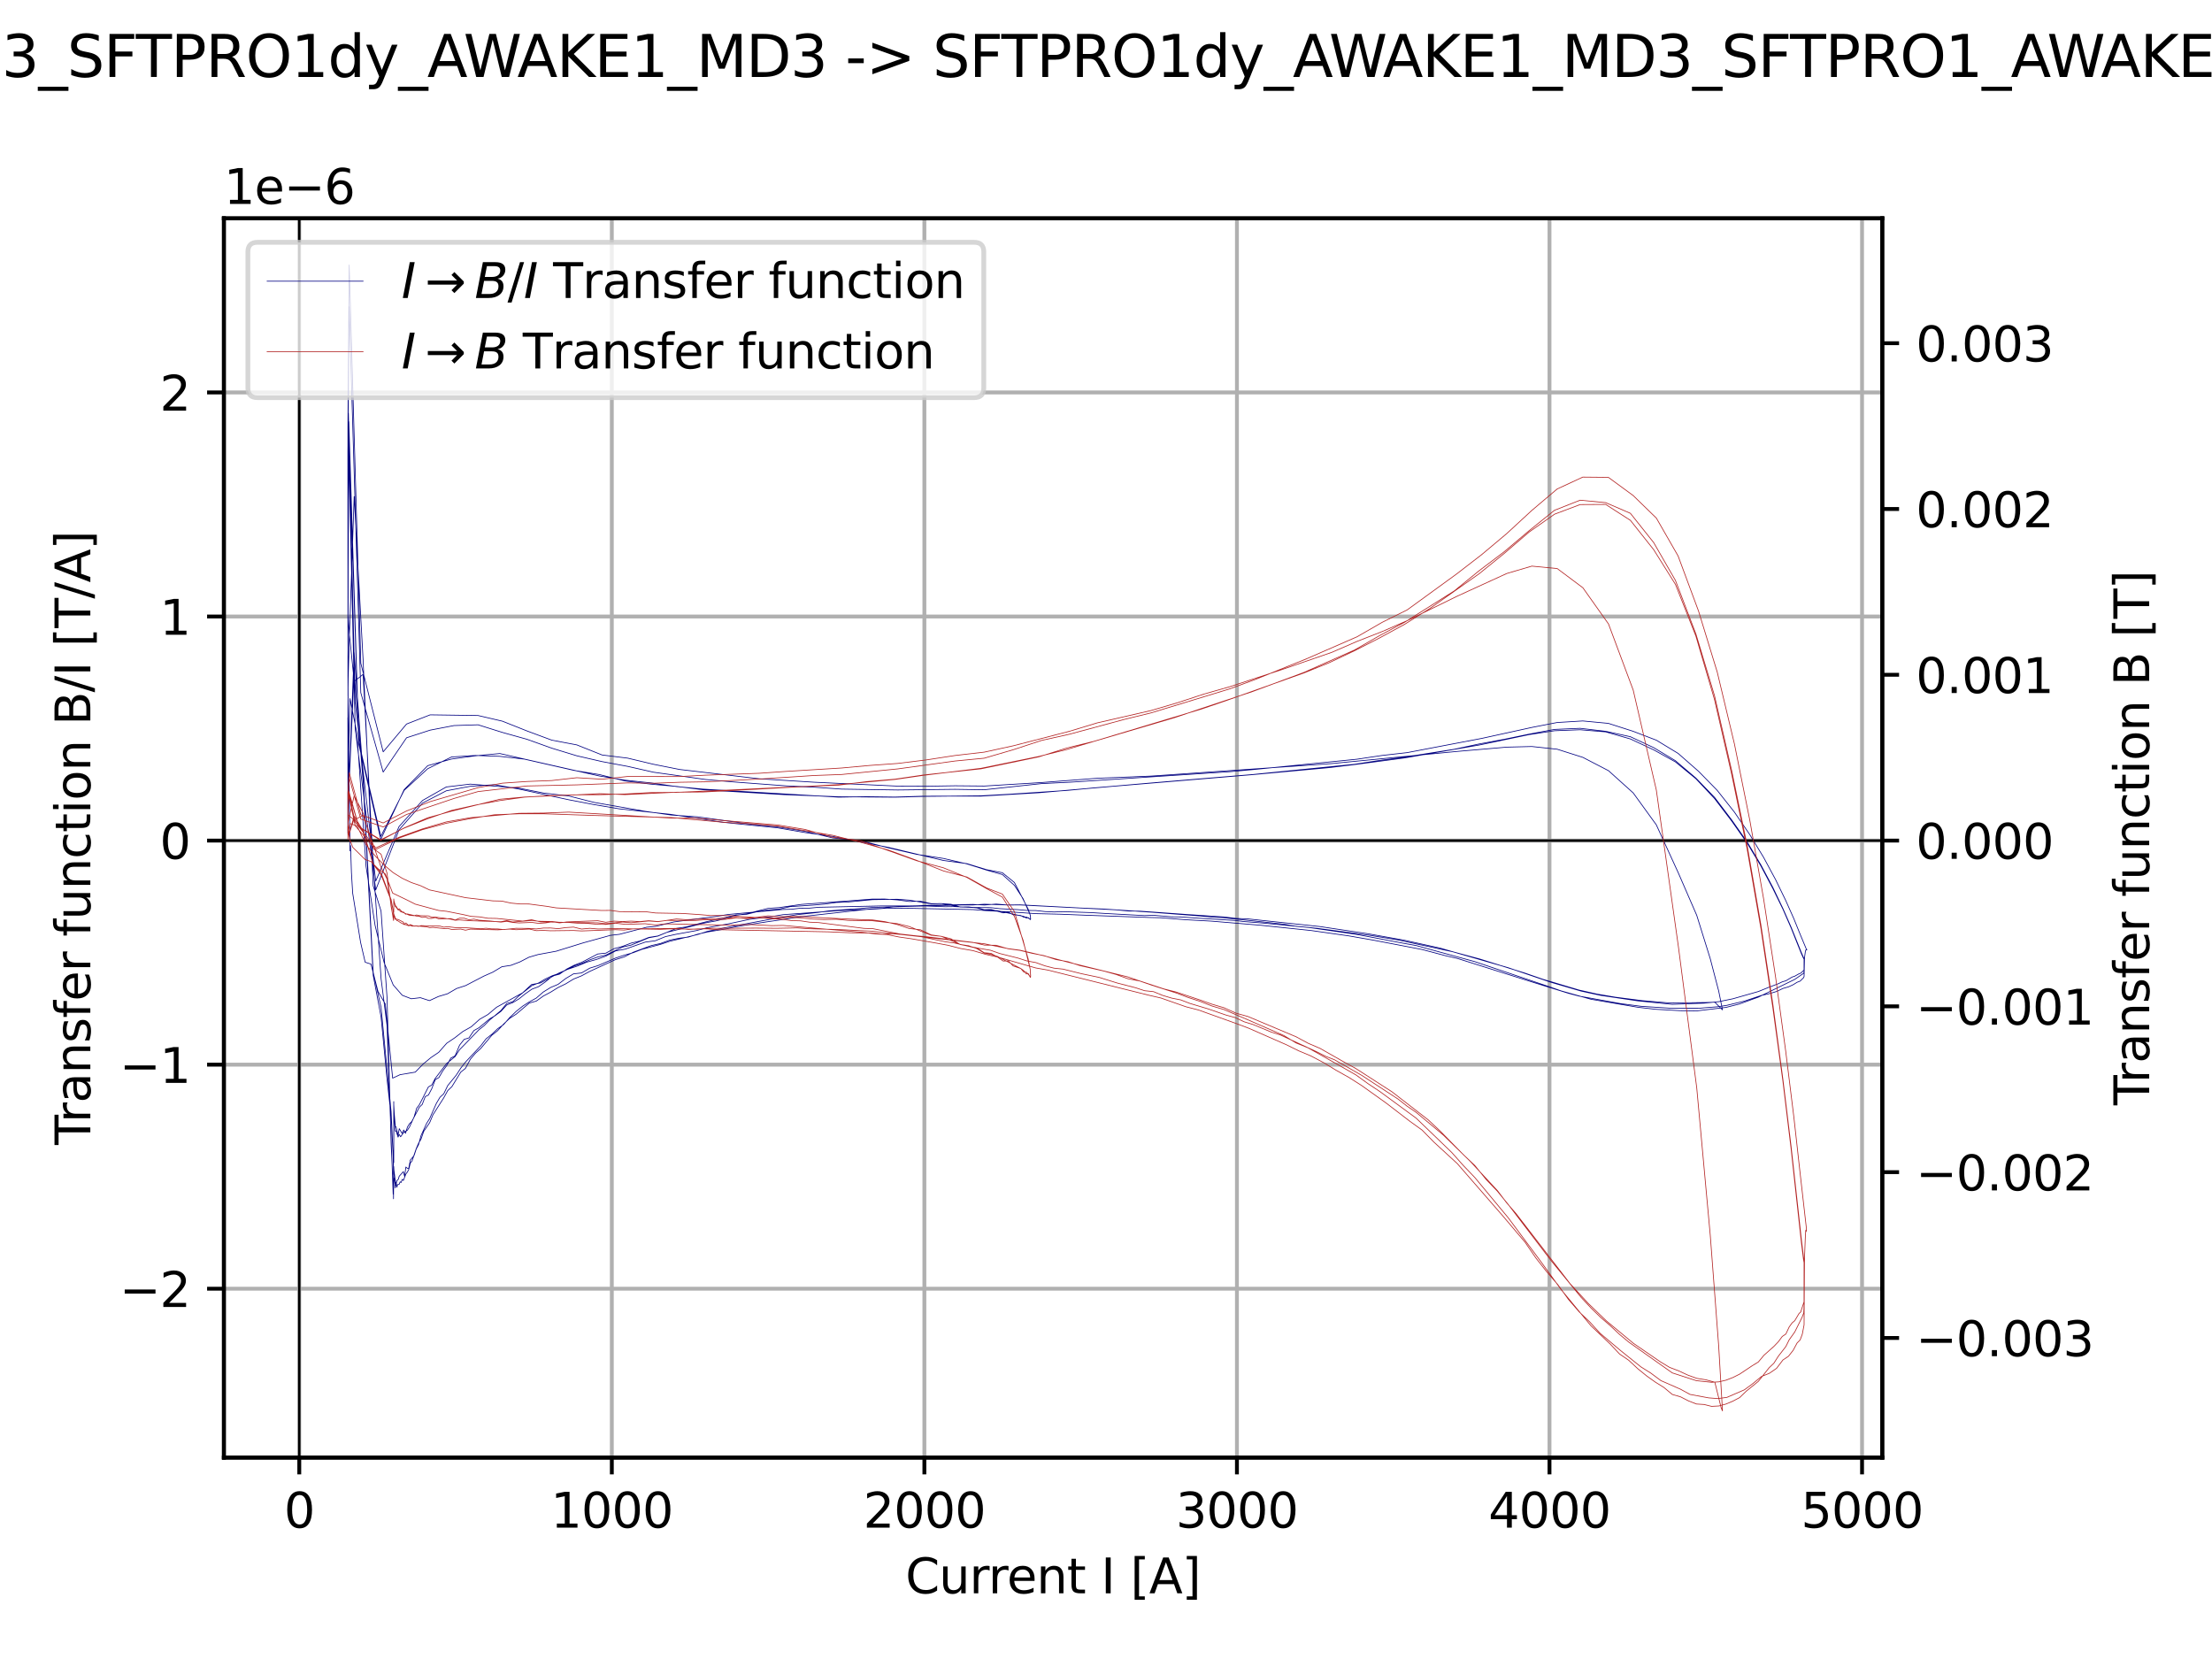 <?xml version="1.0" encoding="utf-8" standalone="no"?>
<!DOCTYPE svg PUBLIC "-//W3C//DTD SVG 1.1//EN"
  "http://www.w3.org/Graphics/SVG/1.1/DTD/svg11.dtd">
<svg xmlns:xlink="http://www.w3.org/1999/xlink" width="460.8pt" height="345.6pt" viewBox="0 0 460.8 345.6" xmlns="http://www.w3.org/2000/svg" version="1.1">
 <defs>
  <style type="text/css">*{stroke-linejoin: round; stroke-linecap: butt}</style>
 </defs>
 <g id="figure_1">
  <g id="patch_1">
   <path d="M 0 345.6 
L 460.8 345.6 
L 460.8 0 
L 0 0 
z
" style="fill: #ffffff"/>
  </g>
  <g id="axes_1">
   <g id="patch_2">
    <path d="M 46.64 303.64 
L 392.11 303.64 
L 392.11 45.48 
L 46.64 45.48 
z
" style="fill: #ffffff"/>
   </g>
   <g id="matplotlib.axis_1">
    <g id="xtick_1">
     <g id="line2d_1">
      <path d="M 62.343 303.64 
L 62.343 45.48 
" clip-path="url(#pb65b8ddb75)" style="fill: none; stroke: #b0b0b0; stroke-width: 0.8; stroke-linecap: square"/>
     </g>
     <g id="line2d_2">
      <defs>
       <path id="m26f74b8e44" d="M 0 0 
L 0 3.5 
" style="stroke: #000000; stroke-width: 0.8"/>
      </defs>
      <g>
       <use xlink:href="#m26f74b8e44" x="62.343" y="303.64" style="stroke: #000000; stroke-width: 0.8"/>
      </g>
     </g>
     <g id="text_1">
      <!-- 0 -->
      <g transform="translate(59.162 318.238) scale(0.1 -0.1)">
       <defs>
        <path id="DejaVuSans-30" d="M 2034 4250 
Q 1547 4250 1301 3770 
Q 1056 3291 1056 2328 
Q 1056 1369 1301 889 
Q 1547 409 2034 409 
Q 2525 409 2770 889 
Q 3016 1369 3016 2328 
Q 3016 3291 2770 3770 
Q 2525 4250 2034 4250 
z
M 2034 4750 
Q 2819 4750 3233 4129 
Q 3647 3509 3647 2328 
Q 3647 1150 3233 529 
Q 2819 -91 2034 -91 
Q 1250 -91 836 529 
Q 422 1150 422 2328 
Q 422 3509 836 4129 
Q 1250 4750 2034 4750 
z
" transform="scale(0.016)"/>
       </defs>
       <use xlink:href="#DejaVuSans-30"/>
      </g>
     </g>
    </g>
    <g id="xtick_2">
     <g id="line2d_3">
      <path d="M 127.454 303.64 
L 127.454 45.48 
" clip-path="url(#pb65b8ddb75)" style="fill: none; stroke: #b0b0b0; stroke-width: 0.8; stroke-linecap: square"/>
     </g>
     <g id="line2d_4">
      <g>
       <use xlink:href="#m26f74b8e44" x="127.454" y="303.64" style="stroke: #000000; stroke-width: 0.8"/>
      </g>
     </g>
     <g id="text_2">
      <!-- 1000 -->
      <g transform="translate(114.729 318.238) scale(0.1 -0.1)">
       <defs>
        <path id="DejaVuSans-31" d="M 794 531 
L 1825 531 
L 1825 4091 
L 703 3866 
L 703 4441 
L 1819 4666 
L 2450 4666 
L 2450 531 
L 3481 531 
L 3481 0 
L 794 0 
L 794 531 
z
" transform="scale(0.016)"/>
       </defs>
       <use xlink:href="#DejaVuSans-31"/>
       <use xlink:href="#DejaVuSans-30" x="63.623"/>
       <use xlink:href="#DejaVuSans-30" x="127.246"/>
       <use xlink:href="#DejaVuSans-30" x="190.869"/>
      </g>
     </g>
    </g>
    <g id="xtick_3">
     <g id="line2d_5">
      <path d="M 192.565 303.64 
L 192.565 45.48 
" clip-path="url(#pb65b8ddb75)" style="fill: none; stroke: #b0b0b0; stroke-width: 0.8; stroke-linecap: square"/>
     </g>
     <g id="line2d_6">
      <g>
       <use xlink:href="#m26f74b8e44" x="192.565" y="303.64" style="stroke: #000000; stroke-width: 0.8"/>
      </g>
     </g>
     <g id="text_3">
      <!-- 2000 -->
      <g transform="translate(179.84 318.238) scale(0.1 -0.1)">
       <defs>
        <path id="DejaVuSans-32" d="M 1228 531 
L 3431 531 
L 3431 0 
L 469 0 
L 469 531 
Q 828 903 1448 1529 
Q 2069 2156 2228 2338 
Q 2531 2678 2651 2914 
Q 2772 3150 2772 3378 
Q 2772 3750 2511 3984 
Q 2250 4219 1831 4219 
Q 1534 4219 1204 4116 
Q 875 4013 500 3803 
L 500 4441 
Q 881 4594 1212 4672 
Q 1544 4750 1819 4750 
Q 2544 4750 2975 4387 
Q 3406 4025 3406 3419 
Q 3406 3131 3298 2873 
Q 3191 2616 2906 2266 
Q 2828 2175 2409 1742 
Q 1991 1309 1228 531 
z
" transform="scale(0.016)"/>
       </defs>
       <use xlink:href="#DejaVuSans-32"/>
       <use xlink:href="#DejaVuSans-30" x="63.623"/>
       <use xlink:href="#DejaVuSans-30" x="127.246"/>
       <use xlink:href="#DejaVuSans-30" x="190.869"/>
      </g>
     </g>
    </g>
    <g id="xtick_4">
     <g id="line2d_7">
      <path d="M 257.676 303.64 
L 257.676 45.48 
" clip-path="url(#pb65b8ddb75)" style="fill: none; stroke: #b0b0b0; stroke-width: 0.8; stroke-linecap: square"/>
     </g>
     <g id="line2d_8">
      <g>
       <use xlink:href="#m26f74b8e44" x="257.676" y="303.64" style="stroke: #000000; stroke-width: 0.8"/>
      </g>
     </g>
     <g id="text_4">
      <!-- 3000 -->
      <g transform="translate(244.951 318.238) scale(0.1 -0.1)">
       <defs>
        <path id="DejaVuSans-33" d="M 2597 2516 
Q 3050 2419 3304 2112 
Q 3559 1806 3559 1356 
Q 3559 666 3084 287 
Q 2609 -91 1734 -91 
Q 1441 -91 1130 -33 
Q 819 25 488 141 
L 488 750 
Q 750 597 1062 519 
Q 1375 441 1716 441 
Q 2309 441 2620 675 
Q 2931 909 2931 1356 
Q 2931 1769 2642 2001 
Q 2353 2234 1838 2234 
L 1294 2234 
L 1294 2753 
L 1863 2753 
Q 2328 2753 2575 2939 
Q 2822 3125 2822 3475 
Q 2822 3834 2567 4026 
Q 2313 4219 1838 4219 
Q 1578 4219 1281 4162 
Q 984 4106 628 3988 
L 628 4550 
Q 988 4650 1302 4700 
Q 1616 4750 1894 4750 
Q 2613 4750 3031 4423 
Q 3450 4097 3450 3541 
Q 3450 3153 3228 2886 
Q 3006 2619 2597 2516 
z
" transform="scale(0.016)"/>
       </defs>
       <use xlink:href="#DejaVuSans-33"/>
       <use xlink:href="#DejaVuSans-30" x="63.623"/>
       <use xlink:href="#DejaVuSans-30" x="127.246"/>
       <use xlink:href="#DejaVuSans-30" x="190.869"/>
      </g>
     </g>
    </g>
    <g id="xtick_5">
     <g id="line2d_9">
      <path d="M 322.787 303.64 
L 322.787 45.48 
" clip-path="url(#pb65b8ddb75)" style="fill: none; stroke: #b0b0b0; stroke-width: 0.8; stroke-linecap: square"/>
     </g>
     <g id="line2d_10">
      <g>
       <use xlink:href="#m26f74b8e44" x="322.787" y="303.64" style="stroke: #000000; stroke-width: 0.8"/>
      </g>
     </g>
     <g id="text_5">
      <!-- 4000 -->
      <g transform="translate(310.062 318.238) scale(0.1 -0.1)">
       <defs>
        <path id="DejaVuSans-34" d="M 2419 4116 
L 825 1625 
L 2419 1625 
L 2419 4116 
z
M 2253 4666 
L 3047 4666 
L 3047 1625 
L 3713 1625 
L 3713 1100 
L 3047 1100 
L 3047 0 
L 2419 0 
L 2419 1100 
L 313 1100 
L 313 1709 
L 2253 4666 
z
" transform="scale(0.016)"/>
       </defs>
       <use xlink:href="#DejaVuSans-34"/>
       <use xlink:href="#DejaVuSans-30" x="63.623"/>
       <use xlink:href="#DejaVuSans-30" x="127.246"/>
       <use xlink:href="#DejaVuSans-30" x="190.869"/>
      </g>
     </g>
    </g>
    <g id="xtick_6">
     <g id="line2d_11">
      <path d="M 387.899 303.64 
L 387.899 45.48 
" clip-path="url(#pb65b8ddb75)" style="fill: none; stroke: #b0b0b0; stroke-width: 0.8; stroke-linecap: square"/>
     </g>
     <g id="line2d_12">
      <g>
       <use xlink:href="#m26f74b8e44" x="387.899" y="303.64" style="stroke: #000000; stroke-width: 0.8"/>
      </g>
     </g>
     <g id="text_6">
      <!-- 5000 -->
      <g transform="translate(375.174 318.238) scale(0.1 -0.1)">
       <defs>
        <path id="DejaVuSans-35" d="M 691 4666 
L 3169 4666 
L 3169 4134 
L 1269 4134 
L 1269 2991 
Q 1406 3038 1543 3061 
Q 1681 3084 1819 3084 
Q 2600 3084 3056 2656 
Q 3513 2228 3513 1497 
Q 3513 744 3044 326 
Q 2575 -91 1722 -91 
Q 1428 -91 1123 -41 
Q 819 9 494 109 
L 494 744 
Q 775 591 1075 516 
Q 1375 441 1709 441 
Q 2250 441 2565 725 
Q 2881 1009 2881 1497 
Q 2881 1984 2565 2268 
Q 2250 2553 1709 2553 
Q 1456 2553 1204 2497 
Q 953 2441 691 2322 
L 691 4666 
z
" transform="scale(0.016)"/>
       </defs>
       <use xlink:href="#DejaVuSans-35"/>
       <use xlink:href="#DejaVuSans-30" x="63.623"/>
       <use xlink:href="#DejaVuSans-30" x="127.246"/>
       <use xlink:href="#DejaVuSans-30" x="190.869"/>
      </g>
     </g>
    </g>
    <g id="text_7">
     <!-- Current I [A] -->
     <g transform="translate(188.623 331.917) scale(0.1 -0.1)">
      <defs>
       <path id="DejaVuSans-43" d="M 4122 4306 
L 4122 3641 
Q 3803 3938 3442 4084 
Q 3081 4231 2675 4231 
Q 1875 4231 1450 3742 
Q 1025 3253 1025 2328 
Q 1025 1406 1450 917 
Q 1875 428 2675 428 
Q 3081 428 3442 575 
Q 3803 722 4122 1019 
L 4122 359 
Q 3791 134 3420 21 
Q 3050 -91 2638 -91 
Q 1578 -91 968 557 
Q 359 1206 359 2328 
Q 359 3453 968 4101 
Q 1578 4750 2638 4750 
Q 3056 4750 3426 4639 
Q 3797 4528 4122 4306 
z
" transform="scale(0.016)"/>
       <path id="DejaVuSans-75" d="M 544 1381 
L 544 3500 
L 1119 3500 
L 1119 1403 
Q 1119 906 1312 657 
Q 1506 409 1894 409 
Q 2359 409 2629 706 
Q 2900 1003 2900 1516 
L 2900 3500 
L 3475 3500 
L 3475 0 
L 2900 0 
L 2900 538 
Q 2691 219 2414 64 
Q 2138 -91 1772 -91 
Q 1169 -91 856 284 
Q 544 659 544 1381 
z
M 1991 3584 
L 1991 3584 
z
" transform="scale(0.016)"/>
       <path id="DejaVuSans-72" d="M 2631 2963 
Q 2534 3019 2420 3045 
Q 2306 3072 2169 3072 
Q 1681 3072 1420 2755 
Q 1159 2438 1159 1844 
L 1159 0 
L 581 0 
L 581 3500 
L 1159 3500 
L 1159 2956 
Q 1341 3275 1631 3429 
Q 1922 3584 2338 3584 
Q 2397 3584 2469 3576 
Q 2541 3569 2628 3553 
L 2631 2963 
z
" transform="scale(0.016)"/>
       <path id="DejaVuSans-65" d="M 3597 1894 
L 3597 1613 
L 953 1613 
Q 991 1019 1311 708 
Q 1631 397 2203 397 
Q 2534 397 2845 478 
Q 3156 559 3463 722 
L 3463 178 
Q 3153 47 2828 -22 
Q 2503 -91 2169 -91 
Q 1331 -91 842 396 
Q 353 884 353 1716 
Q 353 2575 817 3079 
Q 1281 3584 2069 3584 
Q 2775 3584 3186 3129 
Q 3597 2675 3597 1894 
z
M 3022 2063 
Q 3016 2534 2758 2815 
Q 2500 3097 2075 3097 
Q 1594 3097 1305 2825 
Q 1016 2553 972 2059 
L 3022 2063 
z
" transform="scale(0.016)"/>
       <path id="DejaVuSans-6e" d="M 3513 2113 
L 3513 0 
L 2938 0 
L 2938 2094 
Q 2938 2591 2744 2837 
Q 2550 3084 2163 3084 
Q 1697 3084 1428 2787 
Q 1159 2491 1159 1978 
L 1159 0 
L 581 0 
L 581 3500 
L 1159 3500 
L 1159 2956 
Q 1366 3272 1645 3428 
Q 1925 3584 2291 3584 
Q 2894 3584 3203 3211 
Q 3513 2838 3513 2113 
z
" transform="scale(0.016)"/>
       <path id="DejaVuSans-74" d="M 1172 4494 
L 1172 3500 
L 2356 3500 
L 2356 3053 
L 1172 3053 
L 1172 1153 
Q 1172 725 1289 603 
Q 1406 481 1766 481 
L 2356 481 
L 2356 0 
L 1766 0 
Q 1100 0 847 248 
Q 594 497 594 1153 
L 594 3053 
L 172 3053 
L 172 3500 
L 594 3500 
L 594 4494 
L 1172 4494 
z
" transform="scale(0.016)"/>
       <path id="DejaVuSans-20" transform="scale(0.016)"/>
       <path id="DejaVuSans-49" d="M 628 4666 
L 1259 4666 
L 1259 0 
L 628 0 
L 628 4666 
z
" transform="scale(0.016)"/>
       <path id="DejaVuSans-5b" d="M 550 4863 
L 1875 4863 
L 1875 4416 
L 1125 4416 
L 1125 -397 
L 1875 -397 
L 1875 -844 
L 550 -844 
L 550 4863 
z
" transform="scale(0.016)"/>
       <path id="DejaVuSans-41" d="M 2188 4044 
L 1331 1722 
L 3047 1722 
L 2188 4044 
z
M 1831 4666 
L 2547 4666 
L 4325 0 
L 3669 0 
L 3244 1197 
L 1141 1197 
L 716 0 
L 50 0 
L 1831 4666 
z
" transform="scale(0.016)"/>
       <path id="DejaVuSans-5d" d="M 1947 4863 
L 1947 -844 
L 622 -844 
L 622 -397 
L 1369 -397 
L 1369 4416 
L 622 4416 
L 622 4863 
L 1947 4863 
z
" transform="scale(0.016)"/>
      </defs>
      <use xlink:href="#DejaVuSans-43"/>
      <use xlink:href="#DejaVuSans-75" x="69.824"/>
      <use xlink:href="#DejaVuSans-72" x="133.203"/>
      <use xlink:href="#DejaVuSans-72" x="172.566"/>
      <use xlink:href="#DejaVuSans-65" x="211.43"/>
      <use xlink:href="#DejaVuSans-6e" x="272.953"/>
      <use xlink:href="#DejaVuSans-74" x="336.332"/>
      <use xlink:href="#DejaVuSans-20" x="375.541"/>
      <use xlink:href="#DejaVuSans-49" x="407.328"/>
      <use xlink:href="#DejaVuSans-20" x="436.82"/>
      <use xlink:href="#DejaVuSans-5b" x="468.607"/>
      <use xlink:href="#DejaVuSans-41" x="507.621"/>
      <use xlink:href="#DejaVuSans-5d" x="576.029"/>
     </g>
    </g>
   </g>
   <g id="matplotlib.axis_2">
    <g id="ytick_1">
     <g id="line2d_13">
      <path d="M 46.64 268.462 
L 392.11 268.462 
" clip-path="url(#pb65b8ddb75)" style="fill: none; stroke: #b0b0b0; stroke-width: 0.8; stroke-linecap: square"/>
     </g>
     <g id="line2d_14">
      <defs>
       <path id="m43f2bdee6b" d="M 0 0 
L -3.5 0 
" style="stroke: #000000; stroke-width: 0.8"/>
      </defs>
      <g>
       <use xlink:href="#m43f2bdee6b" x="46.64" y="268.462" style="stroke: #000000; stroke-width: 0.8"/>
      </g>
     </g>
     <g id="text_8">
      <!-- −2 -->
      <g transform="translate(24.898 272.261) scale(0.1 -0.1)">
       <defs>
        <path id="DejaVuSans-2212" d="M 678 2272 
L 4684 2272 
L 4684 1741 
L 678 1741 
L 678 2272 
z
" transform="scale(0.016)"/>
       </defs>
       <use xlink:href="#DejaVuSans-2212"/>
       <use xlink:href="#DejaVuSans-32" x="83.789"/>
      </g>
     </g>
    </g>
    <g id="ytick_2">
     <g id="line2d_15">
      <path d="M 46.64 221.785 
L 392.11 221.785 
" clip-path="url(#pb65b8ddb75)" style="fill: none; stroke: #b0b0b0; stroke-width: 0.8; stroke-linecap: square"/>
     </g>
     <g id="line2d_16">
      <g>
       <use xlink:href="#m43f2bdee6b" x="46.64" y="221.785" style="stroke: #000000; stroke-width: 0.8"/>
      </g>
     </g>
     <g id="text_9">
      <!-- −1 -->
      <g transform="translate(24.898 225.584) scale(0.1 -0.1)">
       <use xlink:href="#DejaVuSans-2212"/>
       <use xlink:href="#DejaVuSans-31" x="83.789"/>
      </g>
     </g>
    </g>
    <g id="ytick_3">
     <g id="line2d_17">
      <path d="M 46.64 175.107 
L 392.11 175.107 
" clip-path="url(#pb65b8ddb75)" style="fill: none; stroke: #b0b0b0; stroke-width: 0.8; stroke-linecap: square"/>
     </g>
     <g id="line2d_18">
      <g>
       <use xlink:href="#m43f2bdee6b" x="46.64" y="175.107" style="stroke: #000000; stroke-width: 0.8"/>
      </g>
     </g>
     <g id="text_10">
      <!-- 0 -->
      <g transform="translate(33.278 178.906) scale(0.1 -0.1)">
       <use xlink:href="#DejaVuSans-30"/>
      </g>
     </g>
    </g>
    <g id="ytick_4">
     <g id="line2d_19">
      <path d="M 46.64 128.429 
L 392.11 128.429 
" clip-path="url(#pb65b8ddb75)" style="fill: none; stroke: #b0b0b0; stroke-width: 0.8; stroke-linecap: square"/>
     </g>
     <g id="line2d_20">
      <g>
       <use xlink:href="#m43f2bdee6b" x="46.64" y="128.429" style="stroke: #000000; stroke-width: 0.8"/>
      </g>
     </g>
     <g id="text_11">
      <!-- 1 -->
      <g transform="translate(33.278 132.229) scale(0.1 -0.1)">
       <use xlink:href="#DejaVuSans-31"/>
      </g>
     </g>
    </g>
    <g id="ytick_5">
     <g id="line2d_21">
      <path d="M 46.64 81.752 
L 392.11 81.752 
" clip-path="url(#pb65b8ddb75)" style="fill: none; stroke: #b0b0b0; stroke-width: 0.8; stroke-linecap: square"/>
     </g>
     <g id="line2d_22">
      <g>
       <use xlink:href="#m43f2bdee6b" x="46.64" y="81.752" style="stroke: #000000; stroke-width: 0.8"/>
      </g>
     </g>
     <g id="text_12">
      <!-- 2 -->
      <g transform="translate(33.278 85.551) scale(0.1 -0.1)">
       <use xlink:href="#DejaVuSans-32"/>
      </g>
     </g>
    </g>
    <g id="text_13">
     <!-- Transfer function B/I [T/A] -->
     <g transform="translate(18.818 238.503) rotate(-90) scale(0.1 -0.1)">
      <defs>
       <path id="DejaVuSans-54" d="M -19 4666 
L 3928 4666 
L 3928 4134 
L 2272 4134 
L 2272 0 
L 1638 0 
L 1638 4134 
L -19 4134 
L -19 4666 
z
" transform="scale(0.016)"/>
       <path id="DejaVuSans-61" d="M 2194 1759 
Q 1497 1759 1228 1600 
Q 959 1441 959 1056 
Q 959 750 1161 570 
Q 1363 391 1709 391 
Q 2188 391 2477 730 
Q 2766 1069 2766 1631 
L 2766 1759 
L 2194 1759 
z
M 3341 1997 
L 3341 0 
L 2766 0 
L 2766 531 
Q 2569 213 2275 61 
Q 1981 -91 1556 -91 
Q 1019 -91 701 211 
Q 384 513 384 1019 
Q 384 1609 779 1909 
Q 1175 2209 1959 2209 
L 2766 2209 
L 2766 2266 
Q 2766 2663 2505 2880 
Q 2244 3097 1772 3097 
Q 1472 3097 1187 3025 
Q 903 2953 641 2809 
L 641 3341 
Q 956 3463 1253 3523 
Q 1550 3584 1831 3584 
Q 2591 3584 2966 3190 
Q 3341 2797 3341 1997 
z
" transform="scale(0.016)"/>
       <path id="DejaVuSans-73" d="M 2834 3397 
L 2834 2853 
Q 2591 2978 2328 3040 
Q 2066 3103 1784 3103 
Q 1356 3103 1142 2972 
Q 928 2841 928 2578 
Q 928 2378 1081 2264 
Q 1234 2150 1697 2047 
L 1894 2003 
Q 2506 1872 2764 1633 
Q 3022 1394 3022 966 
Q 3022 478 2636 193 
Q 2250 -91 1575 -91 
Q 1294 -91 989 -36 
Q 684 19 347 128 
L 347 722 
Q 666 556 975 473 
Q 1284 391 1588 391 
Q 1994 391 2212 530 
Q 2431 669 2431 922 
Q 2431 1156 2273 1281 
Q 2116 1406 1581 1522 
L 1381 1569 
Q 847 1681 609 1914 
Q 372 2147 372 2553 
Q 372 3047 722 3315 
Q 1072 3584 1716 3584 
Q 2034 3584 2315 3537 
Q 2597 3491 2834 3397 
z
" transform="scale(0.016)"/>
       <path id="DejaVuSans-66" d="M 2375 4863 
L 2375 4384 
L 1825 4384 
Q 1516 4384 1395 4259 
Q 1275 4134 1275 3809 
L 1275 3500 
L 2222 3500 
L 2222 3053 
L 1275 3053 
L 1275 0 
L 697 0 
L 697 3053 
L 147 3053 
L 147 3500 
L 697 3500 
L 697 3744 
Q 697 4328 969 4595 
Q 1241 4863 1831 4863 
L 2375 4863 
z
" transform="scale(0.016)"/>
       <path id="DejaVuSans-63" d="M 3122 3366 
L 3122 2828 
Q 2878 2963 2633 3030 
Q 2388 3097 2138 3097 
Q 1578 3097 1268 2742 
Q 959 2388 959 1747 
Q 959 1106 1268 751 
Q 1578 397 2138 397 
Q 2388 397 2633 464 
Q 2878 531 3122 666 
L 3122 134 
Q 2881 22 2623 -34 
Q 2366 -91 2075 -91 
Q 1284 -91 818 406 
Q 353 903 353 1747 
Q 353 2603 823 3093 
Q 1294 3584 2113 3584 
Q 2378 3584 2631 3529 
Q 2884 3475 3122 3366 
z
" transform="scale(0.016)"/>
       <path id="DejaVuSans-69" d="M 603 3500 
L 1178 3500 
L 1178 0 
L 603 0 
L 603 3500 
z
M 603 4863 
L 1178 4863 
L 1178 4134 
L 603 4134 
L 603 4863 
z
" transform="scale(0.016)"/>
       <path id="DejaVuSans-6f" d="M 1959 3097 
Q 1497 3097 1228 2736 
Q 959 2375 959 1747 
Q 959 1119 1226 758 
Q 1494 397 1959 397 
Q 2419 397 2687 759 
Q 2956 1122 2956 1747 
Q 2956 2369 2687 2733 
Q 2419 3097 1959 3097 
z
M 1959 3584 
Q 2709 3584 3137 3096 
Q 3566 2609 3566 1747 
Q 3566 888 3137 398 
Q 2709 -91 1959 -91 
Q 1206 -91 779 398 
Q 353 888 353 1747 
Q 353 2609 779 3096 
Q 1206 3584 1959 3584 
z
" transform="scale(0.016)"/>
       <path id="DejaVuSans-42" d="M 1259 2228 
L 1259 519 
L 2272 519 
Q 2781 519 3026 730 
Q 3272 941 3272 1375 
Q 3272 1813 3026 2020 
Q 2781 2228 2272 2228 
L 1259 2228 
z
M 1259 4147 
L 1259 2741 
L 2194 2741 
Q 2656 2741 2882 2914 
Q 3109 3088 3109 3444 
Q 3109 3797 2882 3972 
Q 2656 4147 2194 4147 
L 1259 4147 
z
M 628 4666 
L 2241 4666 
Q 2963 4666 3353 4366 
Q 3744 4066 3744 3513 
Q 3744 3084 3544 2831 
Q 3344 2578 2956 2516 
Q 3422 2416 3680 2098 
Q 3938 1781 3938 1306 
Q 3938 681 3513 340 
Q 3088 0 2303 0 
L 628 0 
L 628 4666 
z
" transform="scale(0.016)"/>
       <path id="DejaVuSans-2f" d="M 1625 4666 
L 2156 4666 
L 531 -594 
L 0 -594 
L 1625 4666 
z
" transform="scale(0.016)"/>
      </defs>
      <use xlink:href="#DejaVuSans-54"/>
      <use xlink:href="#DejaVuSans-72" x="46.334"/>
      <use xlink:href="#DejaVuSans-61" x="87.447"/>
      <use xlink:href="#DejaVuSans-6e" x="148.727"/>
      <use xlink:href="#DejaVuSans-73" x="212.105"/>
      <use xlink:href="#DejaVuSans-66" x="264.205"/>
      <use xlink:href="#DejaVuSans-65" x="299.41"/>
      <use xlink:href="#DejaVuSans-72" x="360.934"/>
      <use xlink:href="#DejaVuSans-20" x="402.047"/>
      <use xlink:href="#DejaVuSans-66" x="433.834"/>
      <use xlink:href="#DejaVuSans-75" x="469.039"/>
      <use xlink:href="#DejaVuSans-6e" x="532.418"/>
      <use xlink:href="#DejaVuSans-63" x="595.797"/>
      <use xlink:href="#DejaVuSans-74" x="650.777"/>
      <use xlink:href="#DejaVuSans-69" x="689.986"/>
      <use xlink:href="#DejaVuSans-6f" x="717.77"/>
      <use xlink:href="#DejaVuSans-6e" x="778.951"/>
      <use xlink:href="#DejaVuSans-20" x="842.33"/>
      <use xlink:href="#DejaVuSans-42" x="874.117"/>
      <use xlink:href="#DejaVuSans-2f" x="942.721"/>
      <use xlink:href="#DejaVuSans-49" x="976.412"/>
      <use xlink:href="#DejaVuSans-20" x="1005.904"/>
      <use xlink:href="#DejaVuSans-5b" x="1037.691"/>
      <use xlink:href="#DejaVuSans-54" x="1076.705"/>
      <use xlink:href="#DejaVuSans-2f" x="1137.789"/>
      <use xlink:href="#DejaVuSans-41" x="1171.48"/>
      <use xlink:href="#DejaVuSans-5d" x="1239.889"/>
     </g>
    </g>
    <g id="text_14">
     <!-- 1e−6 -->
     <g transform="translate(46.64 42.48) scale(0.1 -0.1)">
      <defs>
       <path id="DejaVuSans-36" d="M 2113 2584 
Q 1688 2584 1439 2293 
Q 1191 2003 1191 1497 
Q 1191 994 1439 701 
Q 1688 409 2113 409 
Q 2538 409 2786 701 
Q 3034 994 3034 1497 
Q 3034 2003 2786 2293 
Q 2538 2584 2113 2584 
z
M 3366 4563 
L 3366 3988 
Q 3128 4100 2886 4159 
Q 2644 4219 2406 4219 
Q 1781 4219 1451 3797 
Q 1122 3375 1075 2522 
Q 1259 2794 1537 2939 
Q 1816 3084 2150 3084 
Q 2853 3084 3261 2657 
Q 3669 2231 3669 1497 
Q 3669 778 3244 343 
Q 2819 -91 2113 -91 
Q 1303 -91 875 529 
Q 447 1150 447 2328 
Q 447 3434 972 4092 
Q 1497 4750 2381 4750 
Q 2619 4750 2861 4703 
Q 3103 4656 3366 4563 
z
" transform="scale(0.016)"/>
      </defs>
      <use xlink:href="#DejaVuSans-31"/>
      <use xlink:href="#DejaVuSans-65" x="63.623"/>
      <use xlink:href="#DejaVuSans-2212" x="125.146"/>
      <use xlink:href="#DejaVuSans-36" x="208.936"/>
     </g>
    </g>
   </g>
   <g id="line2d_23">
    <path d="M 72.484 149.898 
L 72.521 148.258 
L 72.83 170.718 
L 72.832 172.414 
L 72.83 170.398 
L 72.831 171.075 
L 72.502 158.92 
L 72.485 173.567 
L 72.464 149.495 
L 72.482 163.232 
L 72.904 145.53 
L 74.383 152.905 
L 76.258 180.49 
L 78.141 192.8 
L 80.02 200.52 
L 81.911 205.174 
L 83.8 207.337 
L 85.687 208.06 
L 87.572 207.837 
L 89.46 208.451 
L 91.345 207.584 
L 93.231 207.021 
L 95.116 205.925 
L 97.002 205.314 
L 100.773 203.351 
L 102.659 202.519 
L 104.544 201.392 
L 106.43 201.099 
L 108.316 200.378 
L 110.2 199.403 
L 112.086 198.852 
L 115.859 198.157 
L 121.515 196.409 
L 127.171 194.85 
L 129.058 194.632 
L 134.714 193.158 
L 136.601 192.984 
L 140.372 192.057 
L 149.802 190.808 
L 151.687 190.503 
L 163.002 189.467 
L 164.889 189.414 
L 166.774 189.195 
L 168.66 189.181 
L 170.545 189.001 
L 183.745 188.717 
L 189.402 188.719 
L 191.287 188.681 
L 196.944 188.889 
L 198.83 188.865 
L 202.601 189.048 
L 206.372 189.073 
L 208.259 189.294 
L 212.03 189.49 
L 213.916 189.663 
L 215.801 189.683 
L 217.688 189.892 
L 219.574 189.984 
L 221.458 189.917 
L 227.116 190.102 
L 230.888 190.329 
L 238.432 190.735 
L 240.316 190.671 
L 244.089 190.997 
L 245.974 191.012 
L 249.746 191.288 
L 257.288 191.749 
L 259.175 191.983 
L 262.946 192.274 
L 274.26 193.371 
L 285.574 194.876 
L 291.231 195.808 
L 302.545 198.248 
L 308.203 199.764 
L 317.631 202.705 
L 321.403 204.005 
L 328.947 206.251 
L 332.718 207.095 
L 336.49 207.731 
L 342.146 208.459 
L 347.805 208.937 
L 355.346 208.843 
L 357.232 208.777 
L 358.824 210.37 
L 358.033 206.443 
L 356.279 199.723 
L 353.462 190.678 
L 349.663 181.926 
L 345.041 171.828 
L 340.228 165.181 
L 335.085 160.549 
L 329.741 157.774 
L 324.394 156.078 
L 319.111 155.513 
L 313.88 155.643 
L 303.507 156.539 
L 277.45 159.064 
L 239.793 161.673 
L 228.561 162.129 
L 217.005 163.015 
L 205.021 163.747 
L 198.962 163.691 
L 192.963 163.787 
L 187.024 163.765 
L 169.55 162.946 
L 158.19 162.234 
L 141.567 160.294 
L 136.135 159.214 
L 130.756 157.934 
L 125.434 157.278 
L 120.16 155.175 
L 114.944 154.186 
L 109.775 152.267 
L 104.657 150.233 
L 99.592 149.056 
L 89.611 148.914 
L 84.693 150.83 
L 79.825 156.62 
L 75.165 138.178 
L 72.741 55.206 
L 72.475 89.152 
L 72.484 128.402 
L 72.533 128.364 
L 72.789 132.418 
L 73.777 103.435 
L 75.635 137.35 
L 77.737 184.511 
L 79.38 189.797 
L 80.627 207.828 
L 81.475 238.305 
L 81.954 248.519 
L 82.021 243.009 
L 82.06 243.664 
L 82.42 246.599 
L 82.538 246.614 
L 82.67 245.962 
L 82.982 245.653 
L 83.16 245.034 
L 84.028 244.07 
L 84.285 245.06 
L 84.553 243.11 
L 84.839 243.369 
L 85.141 243.423 
L 85.473 241.677 
L 86.255 240.733 
L 86.702 239.38 
L 87.188 238.453 
L 87.71 236.567 
L 88.872 234.019 
L 89.51 233.008 
L 90.899 229.859 
L 91.651 228.585 
L 92.443 227.849 
L 93.271 226.148 
L 95.043 223.973 
L 95.986 222.512 
L 96.967 221.254 
L 100.139 217.866 
L 101.272 216.39 
L 102.445 215.473 
L 103.654 214.313 
L 104.903 213.442 
L 106.188 211.969 
L 107.512 210.709 
L 108.874 209.606 
L 110.275 208.707 
L 111.715 207.917 
L 113.19 206.644 
L 114.705 205.712 
L 116.258 205.059 
L 117.848 203.845 
L 119.477 202.868 
L 121.146 202.684 
L 122.851 201.685 
L 124.596 201.147 
L 128.196 199.601 
L 130.038 198.979 
L 131.898 198.47 
L 133.773 197.748 
L 137.575 196.737 
L 139.501 196.092 
L 145.38 194.664 
L 147.372 194.023 
L 151.409 193.185 
L 159.683 191.645 
L 166.065 190.54 
L 170.403 190.079 
L 172.598 189.756 
L 179.282 189.249 
L 181.543 189.041 
L 200.24 188.525 
L 202.653 188.52 
L 205.081 188.365 
L 209.991 188.523 
L 212.47 188.492 
L 224.969 189.148 
L 229.97 189.37 
L 239.973 190.036 
L 249.976 190.811 
L 252.477 191.058 
L 254.977 191.188 
L 267.481 192.535 
L 269.984 192.973 
L 272.483 193.186 
L 282.486 194.627 
L 292.492 196.523 
L 295.001 196.975 
L 304.844 199.672 
L 307.228 200.328 
L 323.064 205.671 
L 325.206 206.418 
L 331.438 208.164 
L 341.182 209.828 
L 344.848 210.25 
L 350.082 210.545 
L 353.392 210.594 
L 359.553 209.861 
L 362.397 209.137 
L 365.063 208.163 
L 366.294 207.723 
L 373.878 204.025 
L 375.744 202.742 
L 375.823 202.311 
L 375.819 199.788 
L 375.689 199.595 
L 375.256 198.648 
L 373.111 193.27 
L 371.414 189.385 
L 369.315 185.087 
L 366.825 180.385 
L 363.964 175.627 
L 360.744 171.037 
L 357.169 166.348 
L 353.283 162.22 
L 349.022 158.721 
L 344.494 156.207 
L 339.643 153.937 
L 334.488 152.463 
L 329.169 152.022 
L 323.837 152.227 
L 318.565 153.027 
L 308.151 155.202 
L 292.597 157.892 
L 282.157 159.278 
L 276.907 159.908 
L 260.995 161.366 
L 227.973 164.123 
L 222.231 164.666 
L 210.45 165.443 
L 204.39 165.779 
L 192.343 165.909 
L 186.41 166.076 
L 174.716 165.977 
L 163.252 165.533 
L 146.481 164.524 
L 141.001 163.836 
L 135.575 163.35 
L 130.203 162.687 
L 124.883 161.362 
L 119.618 160.498 
L 109.241 158.142 
L 104.13 157.558 
L 99.07 157.376 
L 94.059 157.693 
L 89.098 160.139 
L 84.185 164.65 
L 79.323 174.237 
L 74.755 154.635 
L 72.669 87.842 
L 72.475 124.265 
L 72.534 159.545 
L 72.79 160.835 
L 73.774 135.937 
L 75.636 161.35 
L 77.735 202.499 
L 79.382 209.859 
L 81.474 231.579 
L 81.898 240.386 
L 81.958 244.311 
L 81.966 239.675 
L 82.026 241.891 
L 82.025 230.161 
L 82.134 232.039 
L 82.359 234.662 
L 82.516 234.763 
L 82.924 236.479 
L 83.172 235.12 
L 83.763 236.108 
L 84.103 235.4 
L 84.477 236.093 
L 84.876 234.79 
L 85.309 234.082 
L 85.773 233.647 
L 87.361 230.648 
L 87.957 230.072 
L 88.585 228.444 
L 89.249 228.113 
L 89.942 226.799 
L 90.67 224.911 
L 91.433 224.475 
L 92.226 223.099 
L 93.054 221.988 
L 93.915 220.42 
L 94.809 219.946 
L 95.734 217.727 
L 96.695 216.516 
L 97.689 216.219 
L 98.715 214.685 
L 99.776 214.103 
L 101.994 212.252 
L 103.154 211.573 
L 104.345 210.696 
L 105.57 209.352 
L 106.83 208.855 
L 108.121 208.081 
L 109.446 207.013 
L 110.804 206.065 
L 112.195 205.539 
L 113.619 204.537 
L 115.076 203.335 
L 116.566 202.93 
L 118.089 201.854 
L 119.646 201.06 
L 121.235 200.443 
L 124.514 198.734 
L 126.203 198.561 
L 127.925 197.624 
L 129.682 197.149 
L 131.469 196.466 
L 133.293 196.039 
L 135.147 195.282 
L 137.035 194.982 
L 138.956 194.212 
L 146.973 192.235 
L 149.059 191.865 
L 151.179 191.359 
L 153.332 190.669 
L 155.518 190.354 
L 159.989 189.234 
L 162.274 189.072 
L 166.946 188.402 
L 171.749 188.06 
L 181.753 187.292 
L 184.337 187.287 
L 186.917 187.463 
L 189.388 187.791 
L 191.744 187.744 
L 193.99 188.242 
L 196.113 188.232 
L 198.126 188.375 
L 200.025 188.946 
L 203.471 189.042 
L 205.022 189.514 
L 206.454 189.455 
L 208.982 190.168 
L 210.069 190.04 
L 211.048 190.559 
L 212.648 190.711 
L 213.28 191.081 
L 213.792 191.03 
L 214.693 191.528 
L 214.621 190.617 
L 213.129 187.219 
L 211.33 184.448 
L 208.813 182.181 
L 205.523 181.258 
L 201.419 179.962 
L 196.516 178.823 
L 190.978 177.982 
L 185.129 176.636 
L 179.271 175.119 
L 173.467 174.553 
L 167.716 173.173 
L 162.022 172.242 
L 156.388 171.682 
L 145.285 170.16 
L 139.817 169.785 
L 134.403 169.014 
L 123.733 167.151 
L 118.478 165.81 
L 113.277 165.208 
L 108.126 164.186 
L 97.975 163.345 
L 92.976 163.936 
L 88.026 166.753 
L 83.124 172.191 
L 78.272 183.546 
L 73.99 146.194 
L 72.58 86.068 
L 72.485 149.467 
L 72.519 145.71 
L 72.832 171.078 
L 72.831 170.414 
L 72.831 169.966 
L 72.915 177.271 
L 73.029 176.155 
L 73.209 181.766 
L 73.468 186.047 
L 75.116 196.315 
L 76.07 200.446 
L 77.283 200.841 
L 78.744 206.551 
L 80.258 209.138 
L 81.793 224.597 
L 83.346 223.874 
L 86.509 223.344 
L 88.117 221.685 
L 89.745 220.335 
L 91.391 219.217 
L 93.055 217.33 
L 94.739 216.193 
L 96.442 214.868 
L 98.163 213.904 
L 99.902 212.347 
L 101.661 211.333 
L 103.437 209.832 
L 108.882 206.815 
L 110.731 205.097 
L 112.604 204.762 
L 116.399 202.72 
L 118.325 201.903 
L 120.27 201.247 
L 122.234 200.431 
L 124.217 199.884 
L 126.218 199.172 
L 128.236 198.094 
L 130.276 197.713 
L 134.408 196.258 
L 136.504 195.977 
L 138.616 195.117 
L 140.748 194.643 
L 145.069 193.861 
L 147.256 193.272 
L 151.688 192.461 
L 156.194 191.506 
L 160.775 190.951 
L 163.093 190.545 
L 174.966 189.684 
L 182.313 189.368 
L 184.799 189.177 
L 189.828 189.223 
L 202.719 189.484 
L 205.327 189.694 
L 210.544 189.972 
L 215.76 190.326 
L 220.976 190.449 
L 226.192 190.659 
L 239.232 191.122 
L 241.84 191.186 
L 247.057 191.6 
L 252.273 191.883 
L 262.705 192.755 
L 273.137 193.846 
L 280.962 194.958 
L 286.163 195.864 
L 296.249 197.797 
L 301.157 199.1 
L 303.578 199.653 
L 319.992 204.825 
L 326.743 206.922 
L 328.955 207.506 
L 337.622 209.076 
L 341.845 209.628 
L 348.037 210.037 
L 354.018 210.031 
L 357.864 209.721 
L 359.741 209.429 
L 363.403 208.549 
L 366.938 207.362 
L 368.594 206.995 
L 370.092 206.544 
L 371.414 205.915 
L 372.575 205.578 
L 373.556 205.129 
L 374.368 204.624 
L 375.005 204.383 
L 375.729 203.658 
L 375.823 203.428 
L 375.916 199.477 
L 376.103 198.131 
L 376.105 198.146 
L 376.208 197.864 
L 376.284 197.908 
L 376.345 197.871 
L 376.324 197.827 
L 376.354 197.827 
L 376.405 197.816 
L 376.399 197.863 
L 376.4 197.828 
L 376.275 197.673 
L 374.976 194.559 
L 373.692 191.386 
L 371.993 187.57 
L 369.888 183.245 
L 367.399 178.622 
L 364.534 173.901 
L 361.309 169.178 
L 357.736 164.656 
L 353.852 160.688 
L 349.584 156.947 
L 345.052 154.197 
L 340.204 152.339 
L 335.051 150.69 
L 329.724 150.187 
L 324.384 150.511 
L 319.108 151.536 
L 308.686 153.82 
L 293.137 156.786 
L 287.924 157.373 
L 282.699 158.154 
L 261.548 160.272 
L 256.18 160.76 
L 222.828 162.952 
L 217.001 163.234 
L 205.022 164.523 
L 198.961 164.431 
L 187.022 164.569 
L 175.316 164.385 
L 169.55 163.981 
L 163.841 163.717 
L 152.593 162.875 
L 147.052 162.392 
L 136.135 160.865 
L 130.756 159.65 
L 125.432 158.658 
L 120.161 157.445 
L 114.941 155.857 
L 109.773 154.005 
L 104.657 152.576 
L 99.589 150.988 
L 94.575 151.148 
L 89.609 152.1 
L 84.69 153.694 
L 79.823 160.838 
L 75.159 144.303 
L 72.737 63.888 
L 72.466 93.979 
L 72.484 144.954 
L 72.534 141.312 
L 72.785 132.111 
L 73.784 141.963 
L 75.645 140.482 
L 77.719 179.719 
L 79.388 203.897 
L 80.625 213.617 
L 81.901 248.76 
L 81.948 247.718 
L 81.969 248.739 
L 81.974 249.732 
L 82.034 243.813 
L 82.061 245.867 
L 82.158 245.387 
L 82.318 247.464 
L 82.537 246.321 
L 82.671 247.341 
L 82.819 246.783 
L 83.161 246.704 
L 83.355 246.196 
L 83.564 246.335 
L 83.789 245.674 
L 84.029 245.916 
L 84.554 244.557 
L 84.839 244.205 
L 85.141 243.65 
L 85.473 242.308 
L 85.845 241.824 
L 86.701 239.308 
L 87.187 238.176 
L 87.71 237.29 
L 88.271 235.68 
L 89.51 233.863 
L 90.185 232.242 
L 92.443 228.695 
L 93.271 227.192 
L 94.139 226.363 
L 95.986 223.338 
L 96.968 222.552 
L 97.986 220.655 
L 99.044 219.409 
L 100.139 218.426 
L 102.444 215.679 
L 103.654 214.719 
L 104.901 213.339 
L 106.188 212.128 
L 107.513 211.282 
L 110.275 208.945 
L 111.715 208.546 
L 113.191 207.492 
L 114.706 206.685 
L 116.259 205.724 
L 117.85 204.95 
L 119.479 203.957 
L 121.147 203.282 
L 122.852 202.363 
L 128.196 199.915 
L 130.039 199.343 
L 131.897 198.373 
L 135.664 196.983 
L 137.574 196.55 
L 139.499 195.853 
L 141.443 195.455 
L 143.404 195.207 
L 145.379 194.6 
L 147.372 194.147 
L 151.409 193.48 
L 153.453 193.026 
L 159.684 192.043 
L 163.922 191.435 
L 166.066 191.054 
L 181.544 189.328 
L 183.823 189.23 
L 186.117 188.915 
L 193.103 188.594 
L 202.652 188.405 
L 205.083 188.534 
L 207.527 188.33 
L 209.991 188.538 
L 212.47 188.517 
L 232.471 189.529 
L 234.973 189.779 
L 237.473 189.81 
L 247.476 190.522 
L 254.978 191.015 
L 257.479 191.322 
L 259.979 191.426 
L 274.983 193.02 
L 284.987 194.52 
L 292.492 195.859 
L 299.983 197.504 
L 314.197 201.596 
L 323.064 204.617 
L 329.39 206.469 
L 333.452 207.352 
L 341.181 208.498 
L 348.374 209.224 
L 354.989 208.977 
L 358.072 208.66 
L 360.995 208.064 
L 363.754 207.278 
L 366.293 206.555 
L 368.525 205.656 
L 370.442 204.933 
L 371.279 204.532 
L 372.032 204.315 
L 373.329 203.538 
L 373.878 203.358 
L 374.775 202.854 
L 375.121 202.736 
L 375.813 202.08 
L 375.819 199.642 
L 375.689 199.435 
L 375.255 198.456 
L 373.112 193.133 
L 371.415 189.271 
L 369.314 184.873 
L 366.826 180.179 
L 363.963 175.402 
L 360.745 170.815 
L 357.17 166.104 
L 353.288 162.092 
L 349.021 158.468 
L 344.492 155.746 
L 339.639 153.471 
L 334.49 152.344 
L 329.168 151.722 
L 323.835 151.952 
L 318.564 152.93 
L 313.341 154.015 
L 308.149 154.977 
L 302.972 156.082 
L 292.595 157.728 
L 287.384 158.412 
L 282.157 159.218 
L 260.993 161.343 
L 250.204 162.235 
L 239.217 163.157 
L 216.396 165.145 
L 204.39 165.844 
L 192.342 165.861 
L 186.409 166.039 
L 180.533 165.96 
L 174.716 166.065 
L 146.481 164.387 
L 141 163.865 
L 135.574 163.091 
L 130.202 162.522 
L 124.884 161.659 
L 104.128 156.977 
L 99.069 157.446 
L 94.059 158.123 
L 89.097 159.505 
L 84.185 164.502 
L 79.322 174.86 
L 74.755 155.093 
L 72.67 90.632 
L 72.472 130.873 
L 72.534 162.904 
L 72.785 162.029 
L 73.783 139.923 
L 75.634 162.703 
L 77.735 203.135 
L 79.383 211.847 
L 80.626 224.825 
L 81.474 232.507 
L 81.897 240.84 
L 81.958 244.654 
L 81.971 240.546 
L 82.006 240.789 
L 82.027 242.184 
L 82.025 237.783 
L 82.026 237.907 
L 82.024 229.476 
L 82.026 238.45 
L 82.069 231.881 
L 82.359 235.639 
L 82.517 235.589 
L 82.924 236.884 
L 83.173 236.329 
L 83.454 236.809 
L 84.104 235.9 
L 84.877 235.434 
L 85.309 234.757 
L 86.268 232.665 
L 86.797 230.874 
L 87.361 230.135 
L 89.247 226.423 
L 89.941 226.03 
L 90.67 224.644 
L 92.225 222.613 
L 93.053 221.535 
L 94.809 220.098 
L 95.736 218.67 
L 99.776 214.513 
L 100.868 213.649 
L 101.994 212.497 
L 104.345 210.52 
L 105.569 209.038 
L 106.83 208.657 
L 108.12 207.433 
L 110.802 205.32 
L 112.193 204.774 
L 113.618 203.926 
L 115.076 203.247 
L 116.565 202.747 
L 119.646 201.225 
L 121.235 200.685 
L 122.859 199.964 
L 124.515 199.353 
L 126.204 198.964 
L 129.682 197.29 
L 131.471 196.883 
L 135.147 195.354 
L 137.036 195.012 
L 140.91 193.4 
L 142.897 193.104 
L 146.972 192.055 
L 151.178 191.113 
L 153.332 190.585 
L 155.518 190.469 
L 157.737 189.918 
L 159.99 189.577 
L 162.276 189.39 
L 164.594 188.872 
L 169.332 188.555 
L 171.75 188.344 
L 174.201 187.998 
L 176.686 187.901 
L 181.754 187.414 
L 186.915 187.33 
L 189.384 187.509 
L 193.988 188.292 
L 196.113 188.226 
L 200.025 188.94 
L 201.804 188.93 
L 203.471 189.133 
L 205.024 189.559 
L 207.778 189.711 
L 213.279 190.912 
L 213.791 191.254 
L 214.187 191.144 
L 214.639 191.583 
L 214.696 191.352 
L 214.622 190.651 
L 214.196 189.405 
L 211.326 183.846 
L 208.812 181.803 
L 205.519 181.171 
L 201.425 179.911 
L 196.515 179.25 
L 185.131 176.538 
L 173.466 174.241 
L 167.718 173.435 
L 162.024 172.458 
L 150.811 171.324 
L 139.817 169.66 
L 129.043 168.501 
L 123.736 167.608 
L 118.481 166.605 
L 108.128 164.378 
L 103.026 163.464 
L 97.977 163.798 
L 92.978 164.734 
L 88.027 167.293 
L 83.126 172.869 
L 78.275 185.381 
L 73.992 151.839 
L 72.582 91.433 
L 72.485 140.153 
L 72.484 144.16 
L 72.483 143.286 
" clip-path="url(#pb65b8ddb75)" style="fill: none; stroke: #000080; stroke-width: 0.15; stroke-linecap: square"/>
   </g>
   <g id="line2d_24">
    <path d="M 46.64 175.107 
L 392.11 175.107 
" clip-path="url(#pb65b8ddb75)" style="fill: none; stroke: #000000; stroke-width: 0.5; stroke-linecap: square"/>
   </g>
   <g id="line2d_25">
    <path d="M 62.343 303.64 
L 62.343 45.48 
" clip-path="url(#pb65b8ddb75)" style="fill: none; stroke: #000000; stroke-width: 0.5; stroke-linecap: square"/>
   </g>
   <g id="patch_3">
    <path d="M 46.64 303.64 
L 46.64 45.48 
" style="fill: none; stroke: #000000; stroke-width: 0.8; stroke-linejoin: miter; stroke-linecap: square"/>
   </g>
   <g id="patch_4">
    <path d="M 392.11 303.64 
L 392.11 45.48 
" style="fill: none; stroke: #000000; stroke-width: 0.8; stroke-linejoin: miter; stroke-linecap: square"/>
   </g>
   <g id="patch_5">
    <path d="M 46.64 303.64 
L 392.11 303.64 
" style="fill: none; stroke: #000000; stroke-width: 0.8; stroke-linejoin: miter; stroke-linecap: square"/>
   </g>
   <g id="patch_6">
    <path d="M 46.64 45.48 
L 392.11 45.48 
" style="fill: none; stroke: #000000; stroke-width: 0.8; stroke-linejoin: miter; stroke-linecap: square"/>
   </g>
   <g id="legend_1">
    <g id="patch_7">
     <path d="M 53.64 82.836 
L 202.94 82.836 
Q 204.94 82.836 204.94 80.836 
L 204.94 52.48 
Q 204.94 50.48 202.94 50.48 
L 53.64 50.48 
Q 51.64 50.48 51.64 52.48 
L 51.64 80.836 
Q 51.64 82.836 53.64 82.836 
z
" style="fill: #ffffff; opacity: 0.8; stroke: #cccccc; stroke-linejoin: miter"/>
    </g>
    <g id="line2d_26">
     <path d="M 55.64 58.578 
L 65.64 58.578 
L 75.64 58.578 
" style="fill: none; stroke: #000080; stroke-width: 0.15; stroke-linecap: square"/>
    </g>
    <g id="text_15">
     <!-- $I \rightarrow B/I$ Transfer function -->
     <g transform="translate(83.64 62.078) scale(0.1 -0.1)">
      <defs>
       <path id="DejaVuSans-Oblique-49" d="M 1081 4666 
L 1716 4666 
L 806 0 
L 172 0 
L 1081 4666 
z
" transform="scale(0.016)"/>
       <path id="DejaVuSans-2192" d="M 5050 2147 
L 5050 1866 
L 3822 638 
L 3447 1013 
L 4175 1741 
L 366 1741 
L 366 2272 
L 4175 2272 
L 3447 3000 
L 3822 3375 
L 5050 2147 
z
" transform="scale(0.016)"/>
       <path id="DejaVuSans-Oblique-42" d="M 1081 4666 
L 2694 4666 
Q 3350 4666 3675 4422 
Q 4000 4178 4000 3688 
Q 4000 3238 3720 2911 
Q 3441 2584 2988 2516 
Q 3375 2428 3569 2181 
Q 3763 1934 3763 1522 
Q 3763 819 3242 409 
Q 2722 0 1819 0 
L 172 0 
L 1081 4666 
z
M 1234 2228 
L 903 519 
L 1919 519 
Q 2491 519 2800 781 
Q 3109 1044 3109 1522 
Q 3109 1891 2904 2059 
Q 2700 2228 2247 2228 
L 1234 2228 
z
M 1606 4147 
L 1331 2741 
L 2272 2741 
Q 2775 2741 3058 2959 
Q 3341 3178 3341 3566 
Q 3341 3869 3150 4008 
Q 2959 4147 2541 4147 
L 1606 4147 
z
" transform="scale(0.016)"/>
      </defs>
      <use xlink:href="#DejaVuSans-Oblique-49" transform="translate(0 0.016)"/>
      <use xlink:href="#DejaVuSans-2192" transform="translate(48.975 0.016)"/>
      <use xlink:href="#DejaVuSans-Oblique-42" transform="translate(152.246 0.016)"/>
      <use xlink:href="#DejaVuSans-2f" transform="translate(220.85 0.016)"/>
      <use xlink:href="#DejaVuSans-Oblique-49" transform="translate(254.541 0.016)"/>
      <use xlink:href="#DejaVuSans-20" transform="translate(284.033 0.016)"/>
      <use xlink:href="#DejaVuSans-54" transform="translate(315.82 0.016)"/>
      <use xlink:href="#DejaVuSans-72" transform="translate(376.904 0.016)"/>
      <use xlink:href="#DejaVuSans-61" transform="translate(418.018 0.016)"/>
      <use xlink:href="#DejaVuSans-6e" transform="translate(479.297 0.016)"/>
      <use xlink:href="#DejaVuSans-73" transform="translate(542.676 0.016)"/>
      <use xlink:href="#DejaVuSans-66" transform="translate(594.775 0.016)"/>
      <use xlink:href="#DejaVuSans-65" transform="translate(629.98 0.016)"/>
      <use xlink:href="#DejaVuSans-72" transform="translate(691.504 0.016)"/>
      <use xlink:href="#DejaVuSans-20" transform="translate(732.617 0.016)"/>
      <use xlink:href="#DejaVuSans-66" transform="translate(764.404 0.016)"/>
      <use xlink:href="#DejaVuSans-75" transform="translate(799.609 0.016)"/>
      <use xlink:href="#DejaVuSans-6e" transform="translate(862.988 0.016)"/>
      <use xlink:href="#DejaVuSans-63" transform="translate(926.367 0.016)"/>
      <use xlink:href="#DejaVuSans-74" transform="translate(981.348 0.016)"/>
      <use xlink:href="#DejaVuSans-69" transform="translate(1020.557 0.016)"/>
      <use xlink:href="#DejaVuSans-6f" transform="translate(1048.34 0.016)"/>
      <use xlink:href="#DejaVuSans-6e" transform="translate(1109.521 0.016)"/>
     </g>
    </g>
    <g id="line2d_27">
     <path d="M 55.64 73.257 
L 65.64 73.257 
L 75.64 73.257 
" style="fill: none; stroke: #b22222; stroke-width: 0.15; stroke-linecap: square"/>
    </g>
    <g id="text_16">
     <!-- $I \rightarrow B$ Transfer function -->
     <g transform="translate(83.64 76.757) scale(0.1 -0.1)">
      <use xlink:href="#DejaVuSans-Oblique-49" transform="translate(0 0.016)"/>
      <use xlink:href="#DejaVuSans-2192" transform="translate(48.975 0.016)"/>
      <use xlink:href="#DejaVuSans-Oblique-42" transform="translate(152.246 0.016)"/>
      <use xlink:href="#DejaVuSans-20" transform="translate(220.85 0.016)"/>
      <use xlink:href="#DejaVuSans-54" transform="translate(252.637 0.016)"/>
      <use xlink:href="#DejaVuSans-72" transform="translate(313.721 0.016)"/>
      <use xlink:href="#DejaVuSans-61" transform="translate(354.834 0.016)"/>
      <use xlink:href="#DejaVuSans-6e" transform="translate(416.113 0.016)"/>
      <use xlink:href="#DejaVuSans-73" transform="translate(479.492 0.016)"/>
      <use xlink:href="#DejaVuSans-66" transform="translate(531.592 0.016)"/>
      <use xlink:href="#DejaVuSans-65" transform="translate(566.797 0.016)"/>
      <use xlink:href="#DejaVuSans-72" transform="translate(628.32 0.016)"/>
      <use xlink:href="#DejaVuSans-20" transform="translate(669.434 0.016)"/>
      <use xlink:href="#DejaVuSans-66" transform="translate(701.221 0.016)"/>
      <use xlink:href="#DejaVuSans-75" transform="translate(736.426 0.016)"/>
      <use xlink:href="#DejaVuSans-6e" transform="translate(799.805 0.016)"/>
      <use xlink:href="#DejaVuSans-63" transform="translate(863.184 0.016)"/>
      <use xlink:href="#DejaVuSans-74" transform="translate(918.164 0.016)"/>
      <use xlink:href="#DejaVuSans-69" transform="translate(957.373 0.016)"/>
      <use xlink:href="#DejaVuSans-6f" transform="translate(985.156 0.016)"/>
      <use xlink:href="#DejaVuSans-6e" transform="translate(1046.338 0.016)"/>
     </g>
    </g>
   </g>
  </g>
  <g id="axes_2">
   <g id="matplotlib.axis_3">
    <g id="ytick_6">
     <g id="line2d_28">
      <defs>
       <path id="mc13a3bf015" d="M 0 0 
L 3.5 0 
" style="stroke: #000000; stroke-width: 0.8"/>
      </defs>
      <g>
       <use xlink:href="#mc13a3bf015" x="392.11" y="278.719" style="stroke: #000000; stroke-width: 0.8"/>
      </g>
     </g>
     <g id="text_17">
      <!-- −0.003 -->
      <g transform="translate(399.11 282.518) scale(0.1 -0.1)">
       <defs>
        <path id="DejaVuSans-2e" d="M 684 794 
L 1344 794 
L 1344 0 
L 684 0 
L 684 794 
z
" transform="scale(0.016)"/>
       </defs>
       <use xlink:href="#DejaVuSans-2212"/>
       <use xlink:href="#DejaVuSans-30" x="83.789"/>
       <use xlink:href="#DejaVuSans-2e" x="147.412"/>
       <use xlink:href="#DejaVuSans-30" x="179.199"/>
       <use xlink:href="#DejaVuSans-30" x="242.822"/>
       <use xlink:href="#DejaVuSans-33" x="306.445"/>
      </g>
     </g>
    </g>
    <g id="ytick_7">
     <g id="line2d_29">
      <g>
       <use xlink:href="#mc13a3bf015" x="392.11" y="244.182" style="stroke: #000000; stroke-width: 0.8"/>
      </g>
     </g>
     <g id="text_18">
      <!-- −0.002 -->
      <g transform="translate(399.11 247.981) scale(0.1 -0.1)">
       <use xlink:href="#DejaVuSans-2212"/>
       <use xlink:href="#DejaVuSans-30" x="83.789"/>
       <use xlink:href="#DejaVuSans-2e" x="147.412"/>
       <use xlink:href="#DejaVuSans-30" x="179.199"/>
       <use xlink:href="#DejaVuSans-30" x="242.822"/>
       <use xlink:href="#DejaVuSans-32" x="306.445"/>
      </g>
     </g>
    </g>
    <g id="ytick_8">
     <g id="line2d_30">
      <g>
       <use xlink:href="#mc13a3bf015" x="392.11" y="209.644" style="stroke: #000000; stroke-width: 0.8"/>
      </g>
     </g>
     <g id="text_19">
      <!-- −0.001 -->
      <g transform="translate(399.11 213.444) scale(0.1 -0.1)">
       <use xlink:href="#DejaVuSans-2212"/>
       <use xlink:href="#DejaVuSans-30" x="83.789"/>
       <use xlink:href="#DejaVuSans-2e" x="147.412"/>
       <use xlink:href="#DejaVuSans-30" x="179.199"/>
       <use xlink:href="#DejaVuSans-30" x="242.822"/>
       <use xlink:href="#DejaVuSans-31" x="306.445"/>
      </g>
     </g>
    </g>
    <g id="ytick_9">
     <g id="line2d_31">
      <g>
       <use xlink:href="#mc13a3bf015" x="392.11" y="175.107" style="stroke: #000000; stroke-width: 0.8"/>
      </g>
     </g>
     <g id="text_20">
      <!-- 0.000 -->
      <g transform="translate(399.11 178.906) scale(0.1 -0.1)">
       <use xlink:href="#DejaVuSans-30"/>
       <use xlink:href="#DejaVuSans-2e" x="63.623"/>
       <use xlink:href="#DejaVuSans-30" x="95.41"/>
       <use xlink:href="#DejaVuSans-30" x="159.033"/>
       <use xlink:href="#DejaVuSans-30" x="222.656"/>
      </g>
     </g>
    </g>
    <g id="ytick_10">
     <g id="line2d_32">
      <g>
       <use xlink:href="#mc13a3bf015" x="392.11" y="140.57" style="stroke: #000000; stroke-width: 0.8"/>
      </g>
     </g>
     <g id="text_21">
      <!-- 0.001 -->
      <g transform="translate(399.11 144.369) scale(0.1 -0.1)">
       <use xlink:href="#DejaVuSans-30"/>
       <use xlink:href="#DejaVuSans-2e" x="63.623"/>
       <use xlink:href="#DejaVuSans-30" x="95.41"/>
       <use xlink:href="#DejaVuSans-30" x="159.033"/>
       <use xlink:href="#DejaVuSans-31" x="222.656"/>
      </g>
     </g>
    </g>
    <g id="ytick_11">
     <g id="line2d_33">
      <g>
       <use xlink:href="#mc13a3bf015" x="392.11" y="106.032" style="stroke: #000000; stroke-width: 0.8"/>
      </g>
     </g>
     <g id="text_22">
      <!-- 0.002 -->
      <g transform="translate(399.11 109.832) scale(0.1 -0.1)">
       <use xlink:href="#DejaVuSans-30"/>
       <use xlink:href="#DejaVuSans-2e" x="63.623"/>
       <use xlink:href="#DejaVuSans-30" x="95.41"/>
       <use xlink:href="#DejaVuSans-30" x="159.033"/>
       <use xlink:href="#DejaVuSans-32" x="222.656"/>
      </g>
     </g>
    </g>
    <g id="ytick_12">
     <g id="line2d_34">
      <g>
       <use xlink:href="#mc13a3bf015" x="392.11" y="71.495" style="stroke: #000000; stroke-width: 0.8"/>
      </g>
     </g>
     <g id="text_23">
      <!-- 0.003 -->
      <g transform="translate(399.11 75.294) scale(0.1 -0.1)">
       <use xlink:href="#DejaVuSans-30"/>
       <use xlink:href="#DejaVuSans-2e" x="63.623"/>
       <use xlink:href="#DejaVuSans-30" x="95.41"/>
       <use xlink:href="#DejaVuSans-30" x="159.033"/>
       <use xlink:href="#DejaVuSans-33" x="222.656"/>
      </g>
     </g>
    </g>
    <g id="text_24">
     <!-- Transfer function B [T] -->
     <g transform="translate(447.716 230.239) rotate(-90) scale(0.1 -0.1)">
      <use xlink:href="#DejaVuSans-54"/>
      <use xlink:href="#DejaVuSans-72" x="46.334"/>
      <use xlink:href="#DejaVuSans-61" x="87.447"/>
      <use xlink:href="#DejaVuSans-6e" x="148.727"/>
      <use xlink:href="#DejaVuSans-73" x="212.105"/>
      <use xlink:href="#DejaVuSans-66" x="264.205"/>
      <use xlink:href="#DejaVuSans-65" x="299.41"/>
      <use xlink:href="#DejaVuSans-72" x="360.934"/>
      <use xlink:href="#DejaVuSans-20" x="402.047"/>
      <use xlink:href="#DejaVuSans-66" x="433.834"/>
      <use xlink:href="#DejaVuSans-75" x="469.039"/>
      <use xlink:href="#DejaVuSans-6e" x="532.418"/>
      <use xlink:href="#DejaVuSans-63" x="595.797"/>
      <use xlink:href="#DejaVuSans-74" x="650.777"/>
      <use xlink:href="#DejaVuSans-69" x="689.986"/>
      <use xlink:href="#DejaVuSans-6f" x="717.77"/>
      <use xlink:href="#DejaVuSans-6e" x="778.951"/>
      <use xlink:href="#DejaVuSans-20" x="842.33"/>
      <use xlink:href="#DejaVuSans-42" x="874.117"/>
      <use xlink:href="#DejaVuSans-20" x="942.721"/>
      <use xlink:href="#DejaVuSans-5b" x="974.508"/>
      <use xlink:href="#DejaVuSans-54" x="1013.521"/>
      <use xlink:href="#DejaVuSans-5d" x="1074.605"/>
     </g>
    </g>
   </g>
   <g id="line2d_35">
    <path d="M 72.484 172.202 
L 72.521 172.002 
L 72.83 174.584 
L 72.832 174.786 
L 72.83 174.546 
L 72.831 174.626 
L 72.502 173.238 
L 72.485 174.93 
L 72.464 172.161 
L 72.482 173.739 
L 72.904 171.558 
L 74.383 172.069 
L 76.258 175.958 
L 78.141 178.283 
L 80.02 180.212 
L 81.911 181.793 
L 83.8 182.966 
L 85.687 183.848 
L 87.572 184.491 
L 89.46 185.382 
L 97.002 187.004 
L 102.659 187.666 
L 104.544 187.712 
L 106.43 188.129 
L 108.316 188.309 
L 110.2 188.32 
L 113.973 188.816 
L 115.859 189.125 
L 125.286 189.669 
L 127.171 189.652 
L 129.058 189.91 
L 134.714 189.953 
L 136.601 190.192 
L 142.259 190.292 
L 146.031 190.549 
L 147.917 190.717 
L 151.687 190.738 
L 159.231 191.25 
L 163.002 191.533 
L 164.889 191.78 
L 166.774 191.826 
L 168.66 192.11 
L 170.545 192.19 
L 179.974 193.397 
L 181.859 193.462 
L 185.631 194.209 
L 187.517 194.574 
L 191.287 194.997 
L 196.944 196.188 
L 198.83 196.446 
L 202.601 197.326 
L 206.372 197.965 
L 208.259 198.632 
L 212.03 199.573 
L 213.916 200.179 
L 215.801 200.526 
L 217.688 201.206 
L 219.574 201.688 
L 221.458 201.886 
L 225.23 202.825 
L 229.001 203.618 
L 232.774 204.791 
L 236.545 205.761 
L 238.432 206.379 
L 240.316 206.585 
L 242.203 207.361 
L 244.089 207.925 
L 245.974 208.298 
L 247.86 209.026 
L 251.631 210.158 
L 255.403 211.457 
L 257.288 211.974 
L 259.175 212.854 
L 261.06 213.434 
L 264.832 215.004 
L 266.717 215.596 
L 274.26 219.09 
L 276.146 220.046 
L 278.031 220.784 
L 283.688 224.025 
L 291.231 228.95 
L 293.117 230.432 
L 295.003 231.719 
L 300.66 236.438 
L 306.317 241.968 
L 311.973 248.07 
L 313.86 250.564 
L 315.745 252.728 
L 327.061 267.398 
L 330.833 271.497 
L 334.604 275.14 
L 340.261 279.831 
L 345.917 283.713 
L 347.805 284.849 
L 349.688 285.568 
L 351.574 286.445 
L 353.461 287.132 
L 355.346 287.435 
L 357.232 287.937 
L 358.544 293.257 
L 358.824 293.914 
L 358.033 280.401 
L 356.279 257.329 
L 353.462 226.62 
L 349.663 197.37 
L 345.041 164.572 
L 340.228 143.762 
L 335.085 129.986 
L 329.741 122.439 
L 324.394 118.439 
L 319.111 117.933 
L 313.88 119.471 
L 303.507 124.22 
L 293.135 129.298 
L 287.925 131.569 
L 282.698 133.613 
L 277.45 135.891 
L 266.88 139.543 
L 256.18 143.06 
L 250.768 144.597 
L 245.308 146.389 
L 239.793 148.016 
L 228.561 150.593 
L 222.83 152.326 
L 211.072 155.366 
L 205.021 156.688 
L 198.962 157.383 
L 192.963 158.305 
L 187.024 159.037 
L 181.141 159.458 
L 175.317 159.99 
L 163.842 160.692 
L 158.19 161.086 
L 147.053 161.481 
L 141.567 161.771 
L 130.756 161.756 
L 125.434 162.324 
L 120.16 162.011 
L 114.944 162.602 
L 109.775 162.796 
L 104.657 163.146 
L 99.592 164.08 
L 89.611 166.991 
L 84.693 168.941 
L 79.825 171.434 
L 75.165 169.726 
L 72.741 160.94 
L 72.475 165.211 
L 72.484 169.725 
L 72.533 169.695 
L 72.789 170.04 
L 73.777 165.794 
L 75.635 169.404 
L 77.737 176.752 
L 79.38 177.951 
L 80.627 181.906 
L 81.475 188.847 
L 81.954 191.468 
L 82.021 190.291 
L 82.06 190.467 
L 82.42 191.418 
L 82.538 191.517 
L 82.67 191.474 
L 83.16 191.649 
L 84.028 192.101 
L 84.285 192.549 
L 84.553 192.27 
L 85.141 192.806 
L 85.473 192.605 
L 86.255 192.939 
L 86.702 192.898 
L 87.188 192.991 
L 87.71 192.824 
L 90.185 192.907 
L 91.651 192.918 
L 92.443 193.147 
L 93.271 193.046 
L 95.043 193.265 
L 96.967 193.264 
L 100.139 193.472 
L 101.272 193.37 
L 102.445 193.502 
L 103.654 193.512 
L 104.903 193.647 
L 107.512 193.381 
L 110.275 193.409 
L 111.715 193.515 
L 113.19 193.33 
L 114.705 193.318 
L 116.258 193.458 
L 117.848 193.234 
L 119.477 193.132 
L 121.146 193.535 
L 122.851 193.382 
L 124.596 193.529 
L 128.196 193.437 
L 137.575 193.599 
L 139.501 193.507 
L 145.38 193.562 
L 147.372 193.385 
L 157.589 193.342 
L 161.794 193.379 
L 166.065 193.297 
L 168.226 193.459 
L 174.809 193.648 
L 181.543 193.981 
L 205.081 196.612 
L 209.991 197.617 
L 212.47 197.942 
L 217.467 199.106 
L 222.469 200.433 
L 234.971 203.513 
L 239.973 205.243 
L 244.975 206.838 
L 247.476 207.781 
L 249.976 208.592 
L 252.477 209.571 
L 254.977 210.309 
L 259.979 212.454 
L 267.481 215.733 
L 269.984 217.262 
L 272.483 218.28 
L 277.485 221.094 
L 282.486 223.94 
L 284.988 225.751 
L 287.488 227.41 
L 295.001 232.924 
L 302.429 240.084 
L 304.844 242.801 
L 307.228 245.294 
L 314.198 253.694 
L 320.893 262.684 
L 325.206 268.637 
L 331.438 276.192 
L 335.433 279.991 
L 337.384 282.059 
L 339.298 283.374 
L 341.182 285.127 
L 343.032 286.632 
L 344.848 287.928 
L 346.626 289.037 
L 348.374 290.491 
L 350.082 290.983 
L 351.756 291.837 
L 353.392 292.478 
L 354.99 292.578 
L 356.552 292.968 
L 358.072 292.885 
L 359.553 292.486 
L 360.995 291.882 
L 362.397 291.142 
L 363.755 289.827 
L 366.294 287.762 
L 368.525 284.94 
L 369.527 283.987 
L 370.442 282.549 
L 372.031 280.498 
L 372.715 279.112 
L 373.878 277.483 
L 375.396 274.438 
L 375.744 273.526 
L 375.823 272.015 
L 375.819 263.029 
L 375.689 262.303 
L 375.256 258.814 
L 373.111 239.248 
L 371.414 225.254 
L 369.315 209.919 
L 366.825 193.367 
L 363.964 176.889 
L 360.744 161.304 
L 357.169 145.76 
L 353.283 132.498 
L 349.022 121.726 
L 344.494 114.507 
L 339.643 108.395 
L 334.488 105.078 
L 329.169 105.109 
L 323.837 107.117 
L 318.565 110.817 
L 313.342 115.301 
L 308.151 119.507 
L 297.79 126.813 
L 292.597 130.062 
L 287.386 132.897 
L 282.157 135.567 
L 276.907 138.047 
L 271.632 140.188 
L 255.621 145.882 
L 250.206 147.73 
L 222.231 156.136 
L 216.395 157.584 
L 204.39 160.049 
L 192.343 161.519 
L 186.41 162.375 
L 174.716 163.448 
L 157.607 164.404 
L 146.481 164.988 
L 141.001 165.033 
L 130.203 165.53 
L 124.883 165.339 
L 119.618 165.599 
L 114.403 165.744 
L 109.241 166.066 
L 104.13 166.774 
L 99.07 167.707 
L 94.059 168.831 
L 89.098 170.556 
L 84.185 172.512 
L 79.323 174.939 
L 74.755 172.22 
L 72.669 164.868 
L 72.472 169.83 
L 72.534 173.305 
L 72.79 173.413 
L 73.774 170.019 
L 75.636 173.029 
L 77.735 179.898 
L 79.382 181.836 
L 81.474 187.384 
L 81.898 189.613 
L 81.958 190.533 
L 81.966 189.505 
L 82.026 189.928 
L 82.025 187.421 
L 82.134 187.911 
L 82.359 188.653 
L 82.516 188.783 
L 82.924 189.461 
L 83.172 189.312 
L 83.763 189.955 
L 84.103 190.016 
L 84.477 190.446 
L 84.876 190.389 
L 86.798 190.843 
L 87.361 190.897 
L 87.957 191.105 
L 88.585 191.013 
L 89.249 191.314 
L 89.942 191.319 
L 90.67 191.139 
L 91.433 191.427 
L 93.915 191.364 
L 94.809 191.65 
L 95.734 191.279 
L 96.695 191.272 
L 97.689 191.62 
L 98.715 191.465 
L 99.776 191.695 
L 101.994 191.844 
L 104.345 192.094 
L 105.57 191.929 
L 106.83 192.168 
L 108.121 192.26 
L 110.804 192.155 
L 112.195 192.347 
L 113.619 192.255 
L 115.076 192.022 
L 116.566 192.251 
L 118.089 192.051 
L 124.514 191.8 
L 126.203 192.127 
L 127.925 191.888 
L 129.682 191.974 
L 131.469 191.886 
L 133.293 191.983 
L 135.147 191.799 
L 137.035 191.976 
L 138.956 191.74 
L 144.919 191.757 
L 146.973 191.58 
L 149.059 191.621 
L 151.179 191.514 
L 153.332 191.197 
L 155.518 191.25 
L 157.737 191.074 
L 159.989 190.782 
L 162.274 190.966 
L 166.946 190.91 
L 171.749 191.211 
L 179.202 191.563 
L 181.753 191.641 
L 184.337 191.992 
L 186.917 192.598 
L 189.388 193.419 
L 191.744 193.689 
L 193.99 194.758 
L 196.113 195.058 
L 198.126 195.58 
L 200.025 196.759 
L 203.471 197.455 
L 205.022 198.465 
L 206.454 198.604 
L 207.779 199.357 
L 208.982 200.204 
L 210.069 200.176 
L 211.048 201.218 
L 212.648 201.759 
L 213.28 202.506 
L 213.792 202.511 
L 214.693 203.536 
L 214.621 201.947 
L 213.129 195.861 
L 211.33 190.921 
L 208.813 186.881 
L 205.523 185.115 
L 201.419 182.78 
L 196.516 180.773 
L 190.978 179.309 
L 179.271 175.123 
L 173.467 174.407 
L 167.716 172.792 
L 162.022 171.862 
L 150.809 170.936 
L 145.285 170.444 
L 139.817 170.422 
L 118.478 169.176 
L 113.277 169.377 
L 108.126 169.425 
L 97.975 170.344 
L 92.976 171.218 
L 88.026 172.669 
L 83.124 174.419 
L 78.272 176.635 
L 73.99 171.28 
L 72.58 164.749 
L 72.485 172.152 
L 72.519 171.707 
L 72.832 174.618 
L 72.831 174.472 
L 72.915 175.367 
L 73.029 175.234 
L 73.468 176.49 
L 76.07 179.06 
L 77.283 179.476 
L 78.744 180.967 
L 80.258 182.035 
L 81.793 186.045 
L 84.917 187.548 
L 86.509 188.353 
L 91.391 189.668 
L 93.055 189.843 
L 96.442 190.514 
L 98.163 190.899 
L 99.902 191.002 
L 101.661 191.293 
L 103.437 191.323 
L 108.882 191.876 
L 110.731 191.598 
L 112.604 192.044 
L 118.325 192.154 
L 120.27 192.314 
L 122.234 192.342 
L 124.217 192.528 
L 126.218 192.575 
L 128.236 192.319 
L 130.276 192.558 
L 134.408 192.428 
L 136.504 192.695 
L 138.616 192.451 
L 151.688 192.727 
L 156.194 192.596 
L 160.775 192.83 
L 163.093 192.782 
L 179.845 194.23 
L 182.313 194.549 
L 184.799 194.686 
L 187.305 195.196 
L 189.828 195.557 
L 194.932 196.443 
L 197.512 196.922 
L 200.111 197.589 
L 202.719 198.042 
L 205.327 198.809 
L 207.935 199.394 
L 215.76 201.64 
L 218.367 202.102 
L 239.232 207.3 
L 241.84 207.904 
L 247.057 209.728 
L 249.665 210.4 
L 257.489 213.204 
L 260.097 214.183 
L 267.921 217.614 
L 270.53 218.897 
L 273.137 219.996 
L 275.745 221.375 
L 278.354 222.967 
L 280.962 224.424 
L 283.57 226.078 
L 288.726 229.76 
L 293.765 233.63 
L 296.249 235.418 
L 298.714 237.927 
L 303.578 242.396 
L 313.073 253.31 
L 317.702 258.787 
L 319.992 262.116 
L 322.259 264.996 
L 324.509 267.595 
L 326.743 270.698 
L 328.955 273.267 
L 331.15 275.363 
L 333.326 277.745 
L 337.622 281.368 
L 341.845 284.754 
L 343.928 286.064 
L 345.993 287.604 
L 350.058 289.386 
L 352.054 290.478 
L 355.956 291.205 
L 357.864 291.35 
L 359.741 291.101 
L 363.403 289.517 
L 365.188 288.2 
L 366.938 286.753 
L 368.594 286.081 
L 370.092 285.049 
L 371.414 283.311 
L 372.575 282.532 
L 373.556 281.282 
L 374.368 279.768 
L 375.005 279.124 
L 375.451 277.934 
L 375.823 275.995 
L 375.916 261.947 
L 376.103 257.201 
L 376.105 257.252 
L 376.163 256.377 
L 376.166 256.561 
L 376.19 256.271 
L 376.217 256.588 
L 376.279 256.443 
L 376.288 256.471 
L 376.297 256.351 
L 376.32 256.387 
L 376.275 255.612 
L 374.976 244.215 
L 373.692 232.704 
L 371.993 218.961 
L 369.888 203.549 
L 367.399 187.291 
L 364.534 170.964 
L 361.309 154.964 
L 357.736 140.025 
L 353.852 127.342 
L 349.584 115.829 
L 345.052 107.93 
L 340.204 103.215 
L 335.051 99.439 
L 329.724 99.388 
L 324.384 101.864 
L 319.108 106.33 
L 313.88 111.156 
L 308.686 115.515 
L 303.507 119.518 
L 293.137 127.056 
L 287.924 129.647 
L 282.699 132.655 
L 272.179 137.237 
L 261.548 141.525 
L 256.18 143.505 
L 239.792 148.507 
L 234.212 149.868 
L 222.828 152.94 
L 217.001 154.24 
L 211.071 156.183 
L 205.022 157.947 
L 198.961 158.532 
L 187.022 160.176 
L 175.316 161.341 
L 169.55 161.553 
L 158.189 162.29 
L 147.052 162.867 
L 141.566 162.96 
L 136.135 163.165 
L 130.756 163.091 
L 120.161 163.503 
L 109.773 163.734 
L 99.589 164.899 
L 94.575 166.332 
L 84.69 169.669 
L 79.823 172.273 
L 75.159 170.621 
L 72.737 161.97 
L 72.477 167.118 
L 72.484 171.632 
L 72.534 171.193 
L 72.785 170.005 
L 73.784 170.798 
L 75.645 169.873 
L 79.388 180.684 
L 80.625 183.108 
L 81.974 191.754 
L 81.984 191.447 
L 82.034 190.481 
L 82.102 190.962 
L 82.158 190.932 
L 82.318 191.532 
L 82.42 191.45 
L 82.537 191.449 
L 82.671 191.793 
L 82.819 191.785 
L 83.564 192.284 
L 83.789 192.305 
L 84.029 192.557 
L 84.554 192.636 
L 85.141 192.864 
L 85.473 192.77 
L 85.845 192.925 
L 86.701 192.877 
L 88.872 193.076 
L 89.51 193.246 
L 90.185 193.184 
L 92.443 193.437 
L 93.271 193.413 
L 94.139 193.627 
L 95.986 193.546 
L 96.968 193.775 
L 97.986 193.556 
L 103.654 193.703 
L 106.188 193.552 
L 107.513 193.675 
L 110.275 193.538 
L 111.715 193.868 
L 113.191 193.82 
L 114.706 193.898 
L 119.479 193.839 
L 121.147 193.935 
L 128.196 193.672 
L 130.039 193.751 
L 131.897 193.497 
L 141.443 193.398 
L 143.404 193.622 
L 145.379 193.5 
L 147.372 193.505 
L 149.383 193.666 
L 172.599 194.12 
L 177.038 194.309 
L 181.544 194.37 
L 183.823 194.604 
L 186.117 194.529 
L 193.103 195.147 
L 202.652 196.311 
L 205.083 196.887 
L 207.527 196.923 
L 209.991 197.643 
L 212.47 197.984 
L 214.966 198.586 
L 217.466 199.069 
L 219.968 199.892 
L 222.468 200.335 
L 224.97 201.149 
L 229.971 202.291 
L 232.471 202.989 
L 234.973 203.89 
L 237.473 204.368 
L 242.475 206.016 
L 244.975 206.649 
L 249.977 208.31 
L 252.477 209.193 
L 254.978 209.931 
L 257.479 211.064 
L 259.979 211.758 
L 269.982 215.971 
L 272.483 217.317 
L 274.983 218.392 
L 279.985 221.236 
L 282.486 222.619 
L 289.988 227.451 
L 297.507 233.274 
L 299.983 235.59 
L 304.844 240.536 
L 307.227 242.793 
L 309.582 245.693 
L 311.903 248.116 
L 314.197 250.919 
L 323.064 262.538 
L 329.39 270.282 
L 331.438 272.484 
L 333.452 274.447 
L 335.433 276.155 
L 337.383 277.984 
L 339.299 279.583 
L 348.374 286.001 
L 353.391 287.62 
L 356.551 287.957 
L 358.072 287.865 
L 359.553 287.518 
L 360.995 286.958 
L 362.395 286.258 
L 365.061 284.48 
L 366.293 283.731 
L 367.448 282.34 
L 369.525 280.489 
L 370.442 279.534 
L 371.279 278.409 
L 372.032 277.897 
L 372.714 276.442 
L 373.329 275.581 
L 373.878 275.124 
L 374.775 273.619 
L 375.121 273.309 
L 375.813 271.19 
L 375.819 262.508 
L 375.689 261.734 
L 375.255 258.133 
L 373.112 238.765 
L 371.415 224.853 
L 369.314 209.173 
L 366.826 192.658 
L 363.963 176.118 
L 360.745 160.553 
L 357.17 144.945 
L 353.288 132.076 
L 349.021 120.903 
L 344.492 113.029 
L 339.639 106.93 
L 334.49 104.71 
L 329.168 104.2 
L 323.835 106.301 
L 318.564 110.535 
L 313.341 114.947 
L 308.149 118.877 
L 302.972 123.084 
L 292.595 129.633 
L 287.384 132.413 
L 282.157 135.417 
L 271.632 140.083 
L 260.993 144.037 
L 250.204 147.629 
L 244.739 149.478 
L 227.972 154.413 
L 222.23 155.829 
L 216.396 157.668 
L 204.39 160.155 
L 192.342 161.449 
L 186.409 162.322 
L 180.533 162.822 
L 174.716 163.56 
L 163.252 164.03 
L 152.015 164.572 
L 141 165.058 
L 135.574 165.108 
L 130.202 165.402 
L 124.884 165.549 
L 119.617 165.583 
L 109.24 166.035 
L 104.128 166.498 
L 94.059 168.986 
L 89.097 170.364 
L 84.185 172.475 
L 79.322 175.059 
L 74.755 172.284 
L 72.67 165.193 
L 72.472 170.016 
L 72.534 173.694 
L 72.785 173.555 
L 73.783 170.533 
L 75.634 173.234 
L 77.735 180.009 
L 79.383 182.221 
L 81.474 187.585 
L 81.897 189.714 
L 81.958 190.609 
L 81.971 189.703 
L 82.027 190.079 
L 82.024 187.266 
L 82.069 187.834 
L 82.359 188.875 
L 82.517 188.972 
L 82.924 189.555 
L 83.173 189.599 
L 83.454 189.909 
L 84.104 190.14 
L 85.309 190.675 
L 86.268 190.756 
L 86.797 190.604 
L 87.361 190.751 
L 89.247 190.796 
L 89.941 191.078 
L 90.67 191.053 
L 92.225 191.239 
L 93.915 191.489 
L 94.809 191.706 
L 95.736 191.638 
L 97.689 191.792 
L 104.345 192.01 
L 105.569 191.775 
L 106.83 192.068 
L 109.444 191.866 
L 110.802 191.745 
L 112.193 191.913 
L 115.076 191.97 
L 116.565 192.138 
L 124.515 192.237 
L 126.204 192.42 
L 129.682 192.082 
L 131.471 192.213 
L 135.147 191.858 
L 137.036 192.002 
L 140.91 191.439 
L 142.897 191.581 
L 146.972 191.406 
L 151.178 191.265 
L 153.332 191.111 
L 155.518 191.372 
L 157.737 191.162 
L 159.99 191.163 
L 162.276 191.327 
L 164.594 191.101 
L 166.947 191.218 
L 169.332 191.457 
L 171.75 191.564 
L 174.201 191.493 
L 176.686 191.731 
L 181.754 191.807 
L 186.915 192.411 
L 189.384 193.011 
L 193.988 194.832 
L 196.113 195.049 
L 200.025 196.75 
L 201.804 197.014 
L 203.471 197.601 
L 205.024 198.54 
L 206.457 198.824 
L 207.778 199.243 
L 212.647 201.762 
L 213.279 202.216 
L 213.791 202.897 
L 214.187 202.78 
L 214.639 203.621 
L 214.696 203.232 
L 214.622 202.006 
L 214.196 199.781 
L 211.326 189.902 
L 208.812 186.251 
L 205.519 184.973 
L 201.425 182.699 
L 196.515 181.424 
L 190.975 179.233 
L 185.131 177.104 
L 179.274 175.456 
L 173.466 174.013 
L 162.024 172.106 
L 156.39 171.62 
L 150.811 171.303 
L 139.817 170.312 
L 123.736 169.875 
L 113.279 169.525 
L 108.128 169.525 
L 103.026 169.725 
L 97.977 170.528 
L 92.978 171.496 
L 88.027 172.826 
L 83.126 174.579 
L 78.275 176.967 
L 73.992 172.027 
L 72.582 165.372 
L 72.484 171.321 
L 72.484 171.541 
L 72.483 171.44 
" clip-path="url(#pb65b8ddb75)" style="fill: none; stroke: #b22222; stroke-width: 0.15; stroke-linecap: square"/>
   </g>
   <g id="patch_8">
    <path d="M 46.64 303.64 
L 46.64 45.48 
" style="fill: none; stroke: #000000; stroke-width: 0.8; stroke-linejoin: miter; stroke-linecap: square"/>
   </g>
   <g id="patch_9">
    <path d="M 392.11 303.64 
L 392.11 45.48 
" style="fill: none; stroke: #000000; stroke-width: 0.8; stroke-linejoin: miter; stroke-linecap: square"/>
   </g>
   <g id="patch_10">
    <path d="M 46.64 303.64 
L 392.11 303.64 
" style="fill: none; stroke: #000000; stroke-width: 0.8; stroke-linejoin: miter; stroke-linecap: square"/>
   </g>
   <g id="patch_11">
    <path d="M 46.64 45.48 
L 392.11 45.48 
" style="fill: none; stroke: #000000; stroke-width: 0.8; stroke-linejoin: miter; stroke-linecap: square"/>
   </g>
  </g>
  <g id="text_25">
   <!-- SFTPRO1dy_AWAKE1_MD3_SFTPRO1dy_AWAKE1_MD3 -&gt; SFTPRO1dy_AWAKE1_MD3_SFTPRO1_AWAKE1_MD3: Transfer function -->
   <g transform="translate(-150.298 16.03) scale(0.12 -0.12)">
    <defs>
     <path id="DejaVuSans-53" d="M 3425 4513 
L 3425 3897 
Q 3066 4069 2747 4153 
Q 2428 4238 2131 4238 
Q 1616 4238 1336 4038 
Q 1056 3838 1056 3469 
Q 1056 3159 1242 3001 
Q 1428 2844 1947 2747 
L 2328 2669 
Q 3034 2534 3370 2195 
Q 3706 1856 3706 1288 
Q 3706 609 3251 259 
Q 2797 -91 1919 -91 
Q 1588 -91 1214 -16 
Q 841 59 441 206 
L 441 856 
Q 825 641 1194 531 
Q 1563 422 1919 422 
Q 2459 422 2753 634 
Q 3047 847 3047 1241 
Q 3047 1584 2836 1778 
Q 2625 1972 2144 2069 
L 1759 2144 
Q 1053 2284 737 2584 
Q 422 2884 422 3419 
Q 422 4038 858 4394 
Q 1294 4750 2059 4750 
Q 2388 4750 2728 4690 
Q 3069 4631 3425 4513 
z
" transform="scale(0.016)"/>
     <path id="DejaVuSans-46" d="M 628 4666 
L 3309 4666 
L 3309 4134 
L 1259 4134 
L 1259 2759 
L 3109 2759 
L 3109 2228 
L 1259 2228 
L 1259 0 
L 628 0 
L 628 4666 
z
" transform="scale(0.016)"/>
     <path id="DejaVuSans-50" d="M 1259 4147 
L 1259 2394 
L 2053 2394 
Q 2494 2394 2734 2622 
Q 2975 2850 2975 3272 
Q 2975 3691 2734 3919 
Q 2494 4147 2053 4147 
L 1259 4147 
z
M 628 4666 
L 2053 4666 
Q 2838 4666 3239 4311 
Q 3641 3956 3641 3272 
Q 3641 2581 3239 2228 
Q 2838 1875 2053 1875 
L 1259 1875 
L 1259 0 
L 628 0 
L 628 4666 
z
" transform="scale(0.016)"/>
     <path id="DejaVuSans-52" d="M 2841 2188 
Q 3044 2119 3236 1894 
Q 3428 1669 3622 1275 
L 4263 0 
L 3584 0 
L 2988 1197 
Q 2756 1666 2539 1819 
Q 2322 1972 1947 1972 
L 1259 1972 
L 1259 0 
L 628 0 
L 628 4666 
L 2053 4666 
Q 2853 4666 3247 4331 
Q 3641 3997 3641 3322 
Q 3641 2881 3436 2590 
Q 3231 2300 2841 2188 
z
M 1259 4147 
L 1259 2491 
L 2053 2491 
Q 2509 2491 2742 2702 
Q 2975 2913 2975 3322 
Q 2975 3731 2742 3939 
Q 2509 4147 2053 4147 
L 1259 4147 
z
" transform="scale(0.016)"/>
     <path id="DejaVuSans-4f" d="M 2522 4238 
Q 1834 4238 1429 3725 
Q 1025 3213 1025 2328 
Q 1025 1447 1429 934 
Q 1834 422 2522 422 
Q 3209 422 3611 934 
Q 4013 1447 4013 2328 
Q 4013 3213 3611 3725 
Q 3209 4238 2522 4238 
z
M 2522 4750 
Q 3503 4750 4090 4092 
Q 4678 3434 4678 2328 
Q 4678 1225 4090 567 
Q 3503 -91 2522 -91 
Q 1538 -91 948 565 
Q 359 1222 359 2328 
Q 359 3434 948 4092 
Q 1538 4750 2522 4750 
z
" transform="scale(0.016)"/>
     <path id="DejaVuSans-64" d="M 2906 2969 
L 2906 4863 
L 3481 4863 
L 3481 0 
L 2906 0 
L 2906 525 
Q 2725 213 2448 61 
Q 2172 -91 1784 -91 
Q 1150 -91 751 415 
Q 353 922 353 1747 
Q 353 2572 751 3078 
Q 1150 3584 1784 3584 
Q 2172 3584 2448 3432 
Q 2725 3281 2906 2969 
z
M 947 1747 
Q 947 1113 1208 752 
Q 1469 391 1925 391 
Q 2381 391 2643 752 
Q 2906 1113 2906 1747 
Q 2906 2381 2643 2742 
Q 2381 3103 1925 3103 
Q 1469 3103 1208 2742 
Q 947 2381 947 1747 
z
" transform="scale(0.016)"/>
     <path id="DejaVuSans-79" d="M 2059 -325 
Q 1816 -950 1584 -1140 
Q 1353 -1331 966 -1331 
L 506 -1331 
L 506 -850 
L 844 -850 
Q 1081 -850 1212 -737 
Q 1344 -625 1503 -206 
L 1606 56 
L 191 3500 
L 800 3500 
L 1894 763 
L 2988 3500 
L 3597 3500 
L 2059 -325 
z
" transform="scale(0.016)"/>
     <path id="DejaVuSans-5f" d="M 3263 -1063 
L 3263 -1509 
L -63 -1509 
L -63 -1063 
L 3263 -1063 
z
" transform="scale(0.016)"/>
     <path id="DejaVuSans-57" d="M 213 4666 
L 850 4666 
L 1831 722 
L 2809 4666 
L 3519 4666 
L 4500 722 
L 5478 4666 
L 6119 4666 
L 4947 0 
L 4153 0 
L 3169 4050 
L 2175 0 
L 1381 0 
L 213 4666 
z
" transform="scale(0.016)"/>
     <path id="DejaVuSans-4b" d="M 628 4666 
L 1259 4666 
L 1259 2694 
L 3353 4666 
L 4166 4666 
L 1850 2491 
L 4331 0 
L 3500 0 
L 1259 2247 
L 1259 0 
L 628 0 
L 628 4666 
z
" transform="scale(0.016)"/>
     <path id="DejaVuSans-45" d="M 628 4666 
L 3578 4666 
L 3578 4134 
L 1259 4134 
L 1259 2753 
L 3481 2753 
L 3481 2222 
L 1259 2222 
L 1259 531 
L 3634 531 
L 3634 0 
L 628 0 
L 628 4666 
z
" transform="scale(0.016)"/>
     <path id="DejaVuSans-4d" d="M 628 4666 
L 1569 4666 
L 2759 1491 
L 3956 4666 
L 4897 4666 
L 4897 0 
L 4281 0 
L 4281 4097 
L 3078 897 
L 2444 897 
L 1241 4097 
L 1241 0 
L 628 0 
L 628 4666 
z
" transform="scale(0.016)"/>
     <path id="DejaVuSans-44" d="M 1259 4147 
L 1259 519 
L 2022 519 
Q 2988 519 3436 956 
Q 3884 1394 3884 2338 
Q 3884 3275 3436 3711 
Q 2988 4147 2022 4147 
L 1259 4147 
z
M 628 4666 
L 1925 4666 
Q 3281 4666 3915 4102 
Q 4550 3538 4550 2338 
Q 4550 1131 3912 565 
Q 3275 0 1925 0 
L 628 0 
L 628 4666 
z
" transform="scale(0.016)"/>
     <path id="DejaVuSans-2d" d="M 313 2009 
L 1997 2009 
L 1997 1497 
L 313 1497 
L 313 2009 
z
" transform="scale(0.016)"/>
     <path id="DejaVuSans-3e" d="M 678 3150 
L 678 3719 
L 4684 2266 
L 4684 1747 
L 678 294 
L 678 863 
L 3897 2003 
L 678 3150 
z
" transform="scale(0.016)"/>
     <path id="DejaVuSans-3a" d="M 750 794 
L 1409 794 
L 1409 0 
L 750 0 
L 750 794 
z
M 750 3309 
L 1409 3309 
L 1409 2516 
L 750 2516 
L 750 3309 
z
" transform="scale(0.016)"/>
    </defs>
    <use xlink:href="#DejaVuSans-53"/>
    <use xlink:href="#DejaVuSans-46" x="63.477"/>
    <use xlink:href="#DejaVuSans-54" x="119.246"/>
    <use xlink:href="#DejaVuSans-50" x="180.33"/>
    <use xlink:href="#DejaVuSans-52" x="240.633"/>
    <use xlink:href="#DejaVuSans-4f" x="310.115"/>
    <use xlink:href="#DejaVuSans-31" x="388.826"/>
    <use xlink:href="#DejaVuSans-64" x="452.449"/>
    <use xlink:href="#DejaVuSans-79" x="515.926"/>
    <use xlink:href="#DejaVuSans-5f" x="575.105"/>
    <use xlink:href="#DejaVuSans-41" x="625.105"/>
    <use xlink:href="#DejaVuSans-57" x="688.014"/>
    <use xlink:href="#DejaVuSans-41" x="781.391"/>
    <use xlink:href="#DejaVuSans-4b" x="849.799"/>
    <use xlink:href="#DejaVuSans-45" x="915.375"/>
    <use xlink:href="#DejaVuSans-31" x="978.559"/>
    <use xlink:href="#DejaVuSans-5f" x="1042.182"/>
    <use xlink:href="#DejaVuSans-4d" x="1092.182"/>
    <use xlink:href="#DejaVuSans-44" x="1178.461"/>
    <use xlink:href="#DejaVuSans-33" x="1255.463"/>
    <use xlink:href="#DejaVuSans-5f" x="1319.086"/>
    <use xlink:href="#DejaVuSans-53" x="1369.086"/>
    <use xlink:href="#DejaVuSans-46" x="1432.562"/>
    <use xlink:href="#DejaVuSans-54" x="1488.332"/>
    <use xlink:href="#DejaVuSans-50" x="1549.416"/>
    <use xlink:href="#DejaVuSans-52" x="1609.719"/>
    <use xlink:href="#DejaVuSans-4f" x="1679.201"/>
    <use xlink:href="#DejaVuSans-31" x="1757.912"/>
    <use xlink:href="#DejaVuSans-64" x="1821.535"/>
    <use xlink:href="#DejaVuSans-79" x="1885.012"/>
    <use xlink:href="#DejaVuSans-5f" x="1944.191"/>
    <use xlink:href="#DejaVuSans-41" x="1994.191"/>
    <use xlink:href="#DejaVuSans-57" x="2057.1"/>
    <use xlink:href="#DejaVuSans-41" x="2150.477"/>
    <use xlink:href="#DejaVuSans-4b" x="2218.885"/>
    <use xlink:href="#DejaVuSans-45" x="2284.461"/>
    <use xlink:href="#DejaVuSans-31" x="2347.645"/>
    <use xlink:href="#DejaVuSans-5f" x="2411.268"/>
    <use xlink:href="#DejaVuSans-4d" x="2461.268"/>
    <use xlink:href="#DejaVuSans-44" x="2547.547"/>
    <use xlink:href="#DejaVuSans-33" x="2624.549"/>
    <use xlink:href="#DejaVuSans-20" x="2688.172"/>
    <use xlink:href="#DejaVuSans-2d" x="2719.959"/>
    <use xlink:href="#DejaVuSans-3e" x="2756.043"/>
    <use xlink:href="#DejaVuSans-20" x="2839.832"/>
    <use xlink:href="#DejaVuSans-53" x="2871.619"/>
    <use xlink:href="#DejaVuSans-46" x="2935.096"/>
    <use xlink:href="#DejaVuSans-54" x="2990.865"/>
    <use xlink:href="#DejaVuSans-50" x="3051.949"/>
    <use xlink:href="#DejaVuSans-52" x="3112.252"/>
    <use xlink:href="#DejaVuSans-4f" x="3181.734"/>
    <use xlink:href="#DejaVuSans-31" x="3260.445"/>
    <use xlink:href="#DejaVuSans-64" x="3324.068"/>
    <use xlink:href="#DejaVuSans-79" x="3387.545"/>
    <use xlink:href="#DejaVuSans-5f" x="3446.725"/>
    <use xlink:href="#DejaVuSans-41" x="3496.725"/>
    <use xlink:href="#DejaVuSans-57" x="3559.633"/>
    <use xlink:href="#DejaVuSans-41" x="3653.01"/>
    <use xlink:href="#DejaVuSans-4b" x="3721.418"/>
    <use xlink:href="#DejaVuSans-45" x="3786.994"/>
    <use xlink:href="#DejaVuSans-31" x="3850.178"/>
    <use xlink:href="#DejaVuSans-5f" x="3913.801"/>
    <use xlink:href="#DejaVuSans-4d" x="3963.801"/>
    <use xlink:href="#DejaVuSans-44" x="4050.08"/>
    <use xlink:href="#DejaVuSans-33" x="4127.082"/>
    <use xlink:href="#DejaVuSans-5f" x="4190.705"/>
    <use xlink:href="#DejaVuSans-53" x="4240.705"/>
    <use xlink:href="#DejaVuSans-46" x="4304.182"/>
    <use xlink:href="#DejaVuSans-54" x="4359.951"/>
    <use xlink:href="#DejaVuSans-50" x="4421.035"/>
    <use xlink:href="#DejaVuSans-52" x="4481.338"/>
    <use xlink:href="#DejaVuSans-4f" x="4550.82"/>
    <use xlink:href="#DejaVuSans-31" x="4629.531"/>
    <use xlink:href="#DejaVuSans-5f" x="4693.154"/>
    <use xlink:href="#DejaVuSans-41" x="4743.154"/>
    <use xlink:href="#DejaVuSans-57" x="4806.062"/>
    <use xlink:href="#DejaVuSans-41" x="4899.439"/>
    <use xlink:href="#DejaVuSans-4b" x="4967.848"/>
    <use xlink:href="#DejaVuSans-45" x="5033.424"/>
    <use xlink:href="#DejaVuSans-31" x="5096.607"/>
    <use xlink:href="#DejaVuSans-5f" x="5160.23"/>
    <use xlink:href="#DejaVuSans-4d" x="5210.23"/>
    <use xlink:href="#DejaVuSans-44" x="5296.51"/>
    <use xlink:href="#DejaVuSans-33" x="5373.512"/>
    <use xlink:href="#DejaVuSans-3a" x="5437.135"/>
    <use xlink:href="#DejaVuSans-20" x="5470.826"/>
    <use xlink:href="#DejaVuSans-54" x="5502.613"/>
    <use xlink:href="#DejaVuSans-72" x="5548.947"/>
    <use xlink:href="#DejaVuSans-61" x="5590.061"/>
    <use xlink:href="#DejaVuSans-6e" x="5651.34"/>
    <use xlink:href="#DejaVuSans-73" x="5714.719"/>
    <use xlink:href="#DejaVuSans-66" x="5766.818"/>
    <use xlink:href="#DejaVuSans-65" x="5802.023"/>
    <use xlink:href="#DejaVuSans-72" x="5863.547"/>
    <use xlink:href="#DejaVuSans-20" x="5904.66"/>
    <use xlink:href="#DejaVuSans-66" x="5936.447"/>
    <use xlink:href="#DejaVuSans-75" x="5971.652"/>
    <use xlink:href="#DejaVuSans-6e" x="6035.031"/>
    <use xlink:href="#DejaVuSans-63" x="6098.41"/>
    <use xlink:href="#DejaVuSans-74" x="6153.391"/>
    <use xlink:href="#DejaVuSans-69" x="6192.6"/>
    <use xlink:href="#DejaVuSans-6f" x="6220.383"/>
    <use xlink:href="#DejaVuSans-6e" x="6281.564"/>
   </g>
  </g>
 </g>
 <defs>
  <clipPath id="pb65b8ddb75">
   <rect x="46.64" y="45.48" width="345.47" height="258.16"/>
  </clipPath>
 </defs>
</svg>
